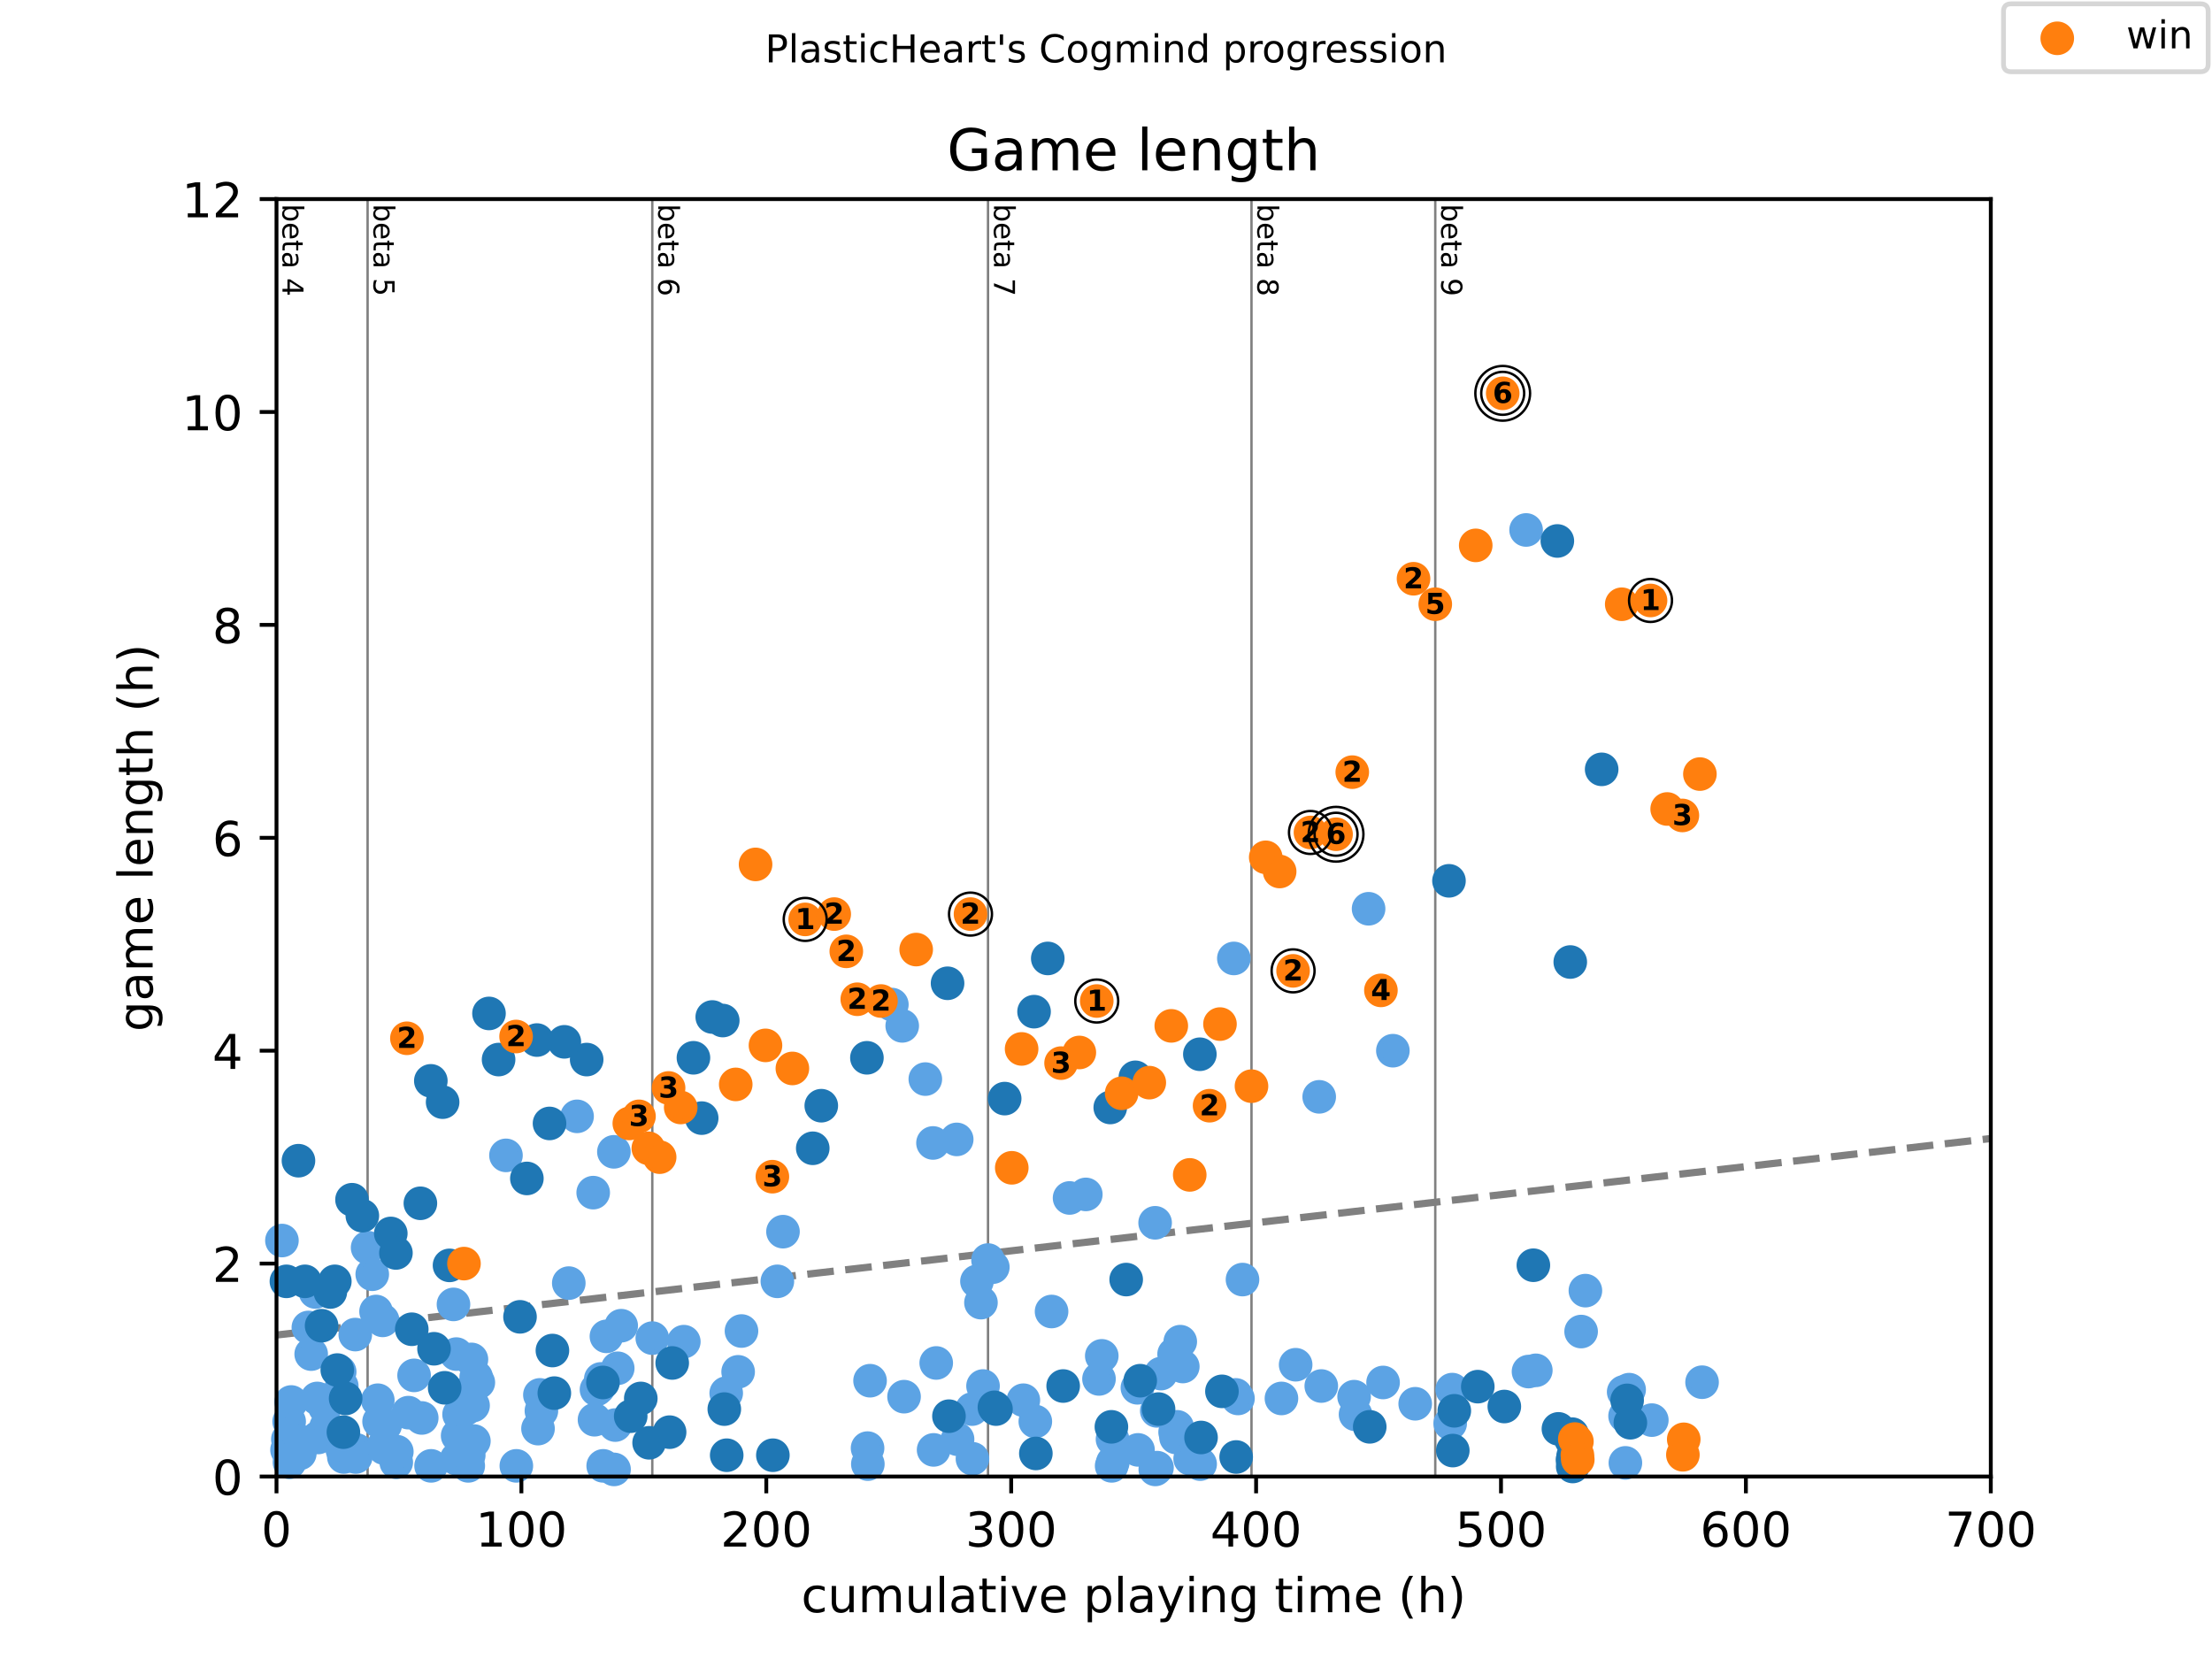 <?xml version="1.0" encoding="utf-8" standalone="no"?>
<!DOCTYPE svg PUBLIC "-//W3C//DTD SVG 1.1//EN"
  "http://www.w3.org/Graphics/SVG/1.1/DTD/svg11.dtd">
<!-- Created with matplotlib (https://matplotlib.org/) -->
<svg height="345.6pt" version="1.1" viewBox="0 0 460.8 345.6" width="460.8pt" xmlns="http://www.w3.org/2000/svg" xmlns:xlink="http://www.w3.org/1999/xlink">
 <defs>
  <style type="text/css">
*{stroke-linecap:butt;stroke-linejoin:round;}
  </style>
 </defs>
 <g id="figure_1">
  <g id="patch_1">
   <path d="M 0 345.6 
L 460.8 345.6 
L 460.8 0 
L 0 0 
z
" style="fill:#ffffff;"/>
  </g>
  <g id="axes_1">
   <g id="patch_2">
    <path d="M 57.6 307.584 
L 414.72 307.584 
L 414.72 41.472 
L 57.6 41.472 
z
" style="fill:#ffffff;"/>
   </g>
   <g id="line2d_1">
    <path clip-path="url(#p972f7fc683)" d="M 57.6 278.111 
L 414.72 237.176 
" style="fill:none;stroke:#808080;stroke-dasharray:5.55,2.4;stroke-dashoffset:0;stroke-width:1.5;"/>
   </g>
   <g id="line2d_2">
    <path clip-path="url(#p972f7fc683)" d="M 76.578 307.584 
L 76.578 41.472 
" style="fill:none;stroke:#808080;stroke-linecap:square;stroke-width:0.5;"/>
   </g>
   <g id="line2d_3">
    <path clip-path="url(#p972f7fc683)" d="M 135.886 307.584 
L 135.886 41.472 
" style="fill:none;stroke:#808080;stroke-linecap:square;stroke-width:0.5;"/>
   </g>
   <g id="line2d_4">
    <path clip-path="url(#p972f7fc683)" d="M 205.822 307.584 
L 205.822 41.472 
" style="fill:none;stroke:#808080;stroke-linecap:square;stroke-width:0.5;"/>
   </g>
   <g id="line2d_5">
    <path clip-path="url(#p972f7fc683)" d="M 260.708 307.584 
L 260.708 41.472 
" style="fill:none;stroke:#808080;stroke-linecap:square;stroke-width:0.5;"/>
   </g>
   <g id="line2d_6">
    <path clip-path="url(#p972f7fc683)" d="M 298.993 307.584 
L 298.993 41.472 
" style="fill:none;stroke:#808080;stroke-linecap:square;stroke-width:0.5;"/>
   </g>
   <g id="text_1">
    <!-- beta 4 -->
    <defs>
     <path d="M 48.688 27.297 
Q 48.688 37.203 44.609 42.844 
Q 40.531 48.484 33.406 48.484 
Q 26.266 48.484 22.188 42.844 
Q 18.109 37.203 18.109 27.297 
Q 18.109 17.391 22.188 11.75 
Q 26.266 6.109 33.406 6.109 
Q 40.531 6.109 44.609 11.75 
Q 48.688 17.391 48.688 27.297 
z
M 18.109 46.391 
Q 20.953 51.266 25.266 53.625 
Q 29.594 56 35.594 56 
Q 45.562 56 51.781 48.094 
Q 58.016 40.188 58.016 27.297 
Q 58.016 14.406 51.781 6.484 
Q 45.562 -1.422 35.594 -1.422 
Q 29.594 -1.422 25.266 0.953 
Q 20.953 3.328 18.109 8.203 
L 18.109 0 
L 9.078 0 
L 9.078 75.984 
L 18.109 75.984 
z
" id="DejaVuSans-98"/>
     <path d="M 56.203 29.594 
L 56.203 25.203 
L 14.891 25.203 
Q 15.484 15.922 20.484 11.062 
Q 25.484 6.203 34.422 6.203 
Q 39.594 6.203 44.453 7.469 
Q 49.312 8.734 54.109 11.281 
L 54.109 2.781 
Q 49.266 0.734 44.188 -0.344 
Q 39.109 -1.422 33.891 -1.422 
Q 20.797 -1.422 13.156 6.188 
Q 5.516 13.812 5.516 26.812 
Q 5.516 40.234 12.766 48.109 
Q 20.016 56 32.328 56 
Q 43.359 56 49.781 48.891 
Q 56.203 41.797 56.203 29.594 
z
M 47.219 32.234 
Q 47.125 39.594 43.094 43.984 
Q 39.062 48.391 32.422 48.391 
Q 24.906 48.391 20.391 44.141 
Q 15.875 39.891 15.188 32.172 
z
" id="DejaVuSans-101"/>
     <path d="M 18.312 70.219 
L 18.312 54.688 
L 36.812 54.688 
L 36.812 47.703 
L 18.312 47.703 
L 18.312 18.016 
Q 18.312 11.328 20.141 9.422 
Q 21.969 7.516 27.594 7.516 
L 36.812 7.516 
L 36.812 0 
L 27.594 0 
Q 17.188 0 13.234 3.875 
Q 9.281 7.766 9.281 18.016 
L 9.281 47.703 
L 2.688 47.703 
L 2.688 54.688 
L 9.281 54.688 
L 9.281 70.219 
z
" id="DejaVuSans-116"/>
     <path d="M 34.281 27.484 
Q 23.391 27.484 19.188 25 
Q 14.984 22.516 14.984 16.5 
Q 14.984 11.719 18.141 8.906 
Q 21.297 6.109 26.703 6.109 
Q 34.188 6.109 38.703 11.406 
Q 43.219 16.703 43.219 25.484 
L 43.219 27.484 
z
M 52.203 31.203 
L 52.203 0 
L 43.219 0 
L 43.219 8.297 
Q 40.141 3.328 35.547 0.953 
Q 30.953 -1.422 24.312 -1.422 
Q 15.922 -1.422 10.953 3.297 
Q 6 8.016 6 15.922 
Q 6 25.141 12.172 29.828 
Q 18.359 34.516 30.609 34.516 
L 43.219 34.516 
L 43.219 35.406 
Q 43.219 41.609 39.141 45 
Q 35.062 48.391 27.688 48.391 
Q 23 48.391 18.547 47.266 
Q 14.109 46.141 10.016 43.891 
L 10.016 52.203 
Q 14.938 54.109 19.578 55.047 
Q 24.219 56 28.609 56 
Q 40.484 56 46.344 49.844 
Q 52.203 43.703 52.203 31.203 
z
" id="DejaVuSans-97"/>
     <path id="DejaVuSans-32"/>
     <path d="M 37.797 64.312 
L 12.891 25.391 
L 37.797 25.391 
z
M 35.203 72.906 
L 47.609 72.906 
L 47.609 25.391 
L 58.016 25.391 
L 58.016 17.188 
L 47.609 17.188 
L 47.609 0 
L 37.797 0 
L 37.797 17.188 
L 4.891 17.188 
L 4.891 26.703 
z
" id="DejaVuSans-52"/>
    </defs>
    <g transform="translate(58.848 42.472)rotate(-270)scale(0.06 -0.06)">
     <use xlink:href="#DejaVuSans-98"/>
     <use x="63.477" xlink:href="#DejaVuSans-101"/>
     <use x="125" xlink:href="#DejaVuSans-116"/>
     <use x="164.209" xlink:href="#DejaVuSans-97"/>
     <use x="225.488" xlink:href="#DejaVuSans-32"/>
     <use x="257.275" xlink:href="#DejaVuSans-52"/>
    </g>
   </g>
   <g id="text_2">
    <!-- beta 5 -->
    <defs>
     <path d="M 10.797 72.906 
L 49.516 72.906 
L 49.516 64.594 
L 19.828 64.594 
L 19.828 46.734 
Q 21.969 47.469 24.109 47.828 
Q 26.266 48.188 28.422 48.188 
Q 40.625 48.188 47.75 41.5 
Q 54.891 34.812 54.891 23.391 
Q 54.891 11.625 47.562 5.094 
Q 40.234 -1.422 26.906 -1.422 
Q 22.312 -1.422 17.547 -0.641 
Q 12.797 0.141 7.719 1.703 
L 7.719 11.625 
Q 12.109 9.234 16.797 8.062 
Q 21.484 6.891 26.703 6.891 
Q 35.156 6.891 40.078 11.328 
Q 45.016 15.766 45.016 23.391 
Q 45.016 31 40.078 35.438 
Q 35.156 39.891 26.703 39.891 
Q 22.75 39.891 18.812 39.016 
Q 14.891 38.141 10.797 36.281 
z
" id="DejaVuSans-53"/>
    </defs>
    <g transform="translate(77.826 42.472)rotate(-270)scale(0.06 -0.06)">
     <use xlink:href="#DejaVuSans-98"/>
     <use x="63.477" xlink:href="#DejaVuSans-101"/>
     <use x="125" xlink:href="#DejaVuSans-116"/>
     <use x="164.209" xlink:href="#DejaVuSans-97"/>
     <use x="225.488" xlink:href="#DejaVuSans-32"/>
     <use x="257.275" xlink:href="#DejaVuSans-53"/>
    </g>
   </g>
   <g id="text_3">
    <!-- beta 6 -->
    <defs>
     <path d="M 33.016 40.375 
Q 26.375 40.375 22.484 35.828 
Q 18.609 31.297 18.609 23.391 
Q 18.609 15.531 22.484 10.953 
Q 26.375 6.391 33.016 6.391 
Q 39.656 6.391 43.531 10.953 
Q 47.406 15.531 47.406 23.391 
Q 47.406 31.297 43.531 35.828 
Q 39.656 40.375 33.016 40.375 
z
M 52.594 71.297 
L 52.594 62.312 
Q 48.875 64.062 45.094 64.984 
Q 41.312 65.922 37.594 65.922 
Q 27.828 65.922 22.672 59.328 
Q 17.531 52.734 16.797 39.406 
Q 19.672 43.656 24.016 45.922 
Q 28.375 48.188 33.594 48.188 
Q 44.578 48.188 50.953 41.516 
Q 57.328 34.859 57.328 23.391 
Q 57.328 12.156 50.688 5.359 
Q 44.047 -1.422 33.016 -1.422 
Q 20.359 -1.422 13.672 8.266 
Q 6.984 17.969 6.984 36.375 
Q 6.984 53.656 15.188 63.938 
Q 23.391 74.219 37.203 74.219 
Q 40.922 74.219 44.703 73.484 
Q 48.484 72.75 52.594 71.297 
z
" id="DejaVuSans-54"/>
    </defs>
    <g transform="translate(137.134 42.472)rotate(-270)scale(0.06 -0.06)">
     <use xlink:href="#DejaVuSans-98"/>
     <use x="63.477" xlink:href="#DejaVuSans-101"/>
     <use x="125" xlink:href="#DejaVuSans-116"/>
     <use x="164.209" xlink:href="#DejaVuSans-97"/>
     <use x="225.488" xlink:href="#DejaVuSans-32"/>
     <use x="257.275" xlink:href="#DejaVuSans-54"/>
    </g>
   </g>
   <g id="text_4">
    <!-- beta 7 -->
    <defs>
     <path d="M 8.203 72.906 
L 55.078 72.906 
L 55.078 68.703 
L 28.609 0 
L 18.312 0 
L 43.219 64.594 
L 8.203 64.594 
z
" id="DejaVuSans-55"/>
    </defs>
    <g transform="translate(207.07 42.472)rotate(-270)scale(0.06 -0.06)">
     <use xlink:href="#DejaVuSans-98"/>
     <use x="63.477" xlink:href="#DejaVuSans-101"/>
     <use x="125" xlink:href="#DejaVuSans-116"/>
     <use x="164.209" xlink:href="#DejaVuSans-97"/>
     <use x="225.488" xlink:href="#DejaVuSans-32"/>
     <use x="257.275" xlink:href="#DejaVuSans-55"/>
    </g>
   </g>
   <g id="text_5">
    <!-- beta 8 -->
    <defs>
     <path d="M 31.781 34.625 
Q 24.75 34.625 20.719 30.859 
Q 16.703 27.094 16.703 20.516 
Q 16.703 13.922 20.719 10.156 
Q 24.75 6.391 31.781 6.391 
Q 38.812 6.391 42.859 10.172 
Q 46.922 13.969 46.922 20.516 
Q 46.922 27.094 42.891 30.859 
Q 38.875 34.625 31.781 34.625 
z
M 21.922 38.812 
Q 15.578 40.375 12.031 44.719 
Q 8.5 49.078 8.5 55.328 
Q 8.5 64.062 14.719 69.141 
Q 20.953 74.219 31.781 74.219 
Q 42.672 74.219 48.875 69.141 
Q 55.078 64.062 55.078 55.328 
Q 55.078 49.078 51.531 44.719 
Q 48 40.375 41.703 38.812 
Q 48.828 37.156 52.797 32.312 
Q 56.781 27.484 56.781 20.516 
Q 56.781 9.906 50.312 4.234 
Q 43.844 -1.422 31.781 -1.422 
Q 19.734 -1.422 13.25 4.234 
Q 6.781 9.906 6.781 20.516 
Q 6.781 27.484 10.781 32.312 
Q 14.797 37.156 21.922 38.812 
z
M 18.312 54.391 
Q 18.312 48.734 21.844 45.562 
Q 25.391 42.391 31.781 42.391 
Q 38.141 42.391 41.719 45.562 
Q 45.312 48.734 45.312 54.391 
Q 45.312 60.062 41.719 63.234 
Q 38.141 66.406 31.781 66.406 
Q 25.391 66.406 21.844 63.234 
Q 18.312 60.062 18.312 54.391 
z
" id="DejaVuSans-56"/>
    </defs>
    <g transform="translate(261.956 42.472)rotate(-270)scale(0.06 -0.06)">
     <use xlink:href="#DejaVuSans-98"/>
     <use x="63.477" xlink:href="#DejaVuSans-101"/>
     <use x="125" xlink:href="#DejaVuSans-116"/>
     <use x="164.209" xlink:href="#DejaVuSans-97"/>
     <use x="225.488" xlink:href="#DejaVuSans-32"/>
     <use x="257.275" xlink:href="#DejaVuSans-56"/>
    </g>
   </g>
   <g id="text_6">
    <!-- beta 9 -->
    <defs>
     <path d="M 10.984 1.516 
L 10.984 10.5 
Q 14.703 8.734 18.5 7.812 
Q 22.312 6.891 25.984 6.891 
Q 35.75 6.891 40.891 13.453 
Q 46.047 20.016 46.781 33.406 
Q 43.953 29.203 39.594 26.953 
Q 35.25 24.703 29.984 24.703 
Q 19.047 24.703 12.672 31.312 
Q 6.297 37.938 6.297 49.422 
Q 6.297 60.641 12.938 67.422 
Q 19.578 74.219 30.609 74.219 
Q 43.266 74.219 49.922 64.516 
Q 56.594 54.828 56.594 36.375 
Q 56.594 19.141 48.406 8.859 
Q 40.234 -1.422 26.422 -1.422 
Q 22.703 -1.422 18.891 -0.688 
Q 15.094 0.047 10.984 1.516 
z
M 30.609 32.422 
Q 37.25 32.422 41.125 36.953 
Q 45.016 41.5 45.016 49.422 
Q 45.016 57.281 41.125 61.844 
Q 37.25 66.406 30.609 66.406 
Q 23.969 66.406 20.094 61.844 
Q 16.219 57.281 16.219 49.422 
Q 16.219 41.5 20.094 36.953 
Q 23.969 32.422 30.609 32.422 
z
" id="DejaVuSans-57"/>
    </defs>
    <g transform="translate(300.241 42.472)rotate(-270)scale(0.06 -0.06)">
     <use xlink:href="#DejaVuSans-98"/>
     <use x="63.477" xlink:href="#DejaVuSans-101"/>
     <use x="125" xlink:href="#DejaVuSans-116"/>
     <use x="164.209" xlink:href="#DejaVuSans-97"/>
     <use x="225.488" xlink:href="#DejaVuSans-32"/>
     <use x="257.275" xlink:href="#DejaVuSans-57"/>
    </g>
   </g>
   <g id="PathCollection_1">
    <defs>
     <path d="M 0 3 
C 0.796 3 1.559 2.684 2.121 2.121 
C 2.684 1.559 3 0.796 3 0 
C 3 -0.796 2.684 -1.559 2.121 -2.121 
C 1.559 -2.684 0.796 -3 0 -3 
C -0.796 -3 -1.559 -2.684 -2.121 -2.121 
C -2.684 -1.559 -3 -0.796 -3 0 
C -3 0.796 -2.684 1.559 -2.121 2.121 
C -1.559 2.684 -0.796 3 0 3 
z
" id="mc2b4f1b221" style="stroke:#5ca3e4;"/>
    </defs>
    <g>
     <use style="fill:#5ca3e4;stroke:#5ca3e4;" x="58.731" xlink:href="#mc2b4f1b221" y="258.427"/>
     <use style="fill:#5ca3e4;stroke:#5ca3e4;" x="59.794" xlink:href="#mc2b4f1b221" y="302.04"/>
     <use style="fill:#5ca3e4;stroke:#5ca3e4;" x="59.972" xlink:href="#mc2b4f1b221" y="299.822"/>
     <use style="fill:#5ca3e4;stroke:#5ca3e4;" x="60.236" xlink:href="#mc2b4f1b221" y="296.126"/>
     <use style="fill:#5ca3e4;stroke:#5ca3e4;" x="60.304" xlink:href="#mc2b4f1b221" y="304.627"/>
     <use style="fill:#5ca3e4;stroke:#5ca3e4;" x="60.661" xlink:href="#mc2b4f1b221" y="292.061"/>
     <use style="fill:#5ca3e4;stroke:#5ca3e4;" x="62.345" xlink:href="#mc2b4f1b221" y="300.192"/>
     <use style="fill:#5ca3e4;stroke:#5ca3e4;" x="62.455" xlink:href="#mc2b4f1b221" y="302.779"/>
     <use style="fill:#5ca3e4;stroke:#5ca3e4;" x="62.591" xlink:href="#mc2b4f1b221" y="301.67"/>
     <use style="fill:#5ca3e4;stroke:#5ca3e4;" x="64.241" xlink:href="#mc2b4f1b221" y="276.538"/>
     <use style="fill:#5ca3e4;stroke:#5ca3e4;" x="64.827" xlink:href="#mc2b4f1b221" y="282.082"/>
     <use style="fill:#5ca3e4;stroke:#5ca3e4;" x="65.712" xlink:href="#mc2b4f1b221" y="269.146"/>
     <use style="fill:#5ca3e4;stroke:#5ca3e4;" x="66.086" xlink:href="#mc2b4f1b221" y="291.322"/>
     <use style="fill:#5ca3e4;stroke:#5ca3e4;" x="66.273" xlink:href="#mc2b4f1b221" y="299.453"/>
     <use style="fill:#5ca3e4;stroke:#5ca3e4;" x="67.361" xlink:href="#mc2b4f1b221" y="291.691"/>
     <use style="fill:#5ca3e4;stroke:#5ca3e4;" x="67.693" xlink:href="#mc2b4f1b221" y="293.17"/>
     <use style="fill:#5ca3e4;stroke:#5ca3e4;" x="67.931" xlink:href="#mc2b4f1b221" y="297.235"/>
     <use style="fill:#5ca3e4;stroke:#5ca3e4;" x="70.762" xlink:href="#mc2b4f1b221" y="285.778"/>
     <use style="fill:#5ca3e4;stroke:#5ca3e4;" x="71.196" xlink:href="#mc2b4f1b221" y="288.734"/>
     <use style="fill:#5ca3e4;stroke:#5ca3e4;" x="71.324" xlink:href="#mc2b4f1b221" y="302.04"/>
     <use style="fill:#5ca3e4;stroke:#5ca3e4;" x="71.63" xlink:href="#mc2b4f1b221" y="303.518"/>
     <use style="fill:#5ca3e4;stroke:#5ca3e4;" x="74.011" xlink:href="#mc2b4f1b221" y="278.016"/>
     <use style="fill:#5ca3e4;stroke:#5ca3e4;" x="74.104" xlink:href="#mc2b4f1b221" y="303.518"/>
     <use style="fill:#5ca3e4;stroke:#5ca3e4;" x="74.232" xlink:href="#mc2b4f1b221" y="302.04"/>
     <use style="fill:#5ca3e4;stroke:#5ca3e4;" x="76.578" xlink:href="#mc2b4f1b221" y="259.906"/>
     <use style="fill:#5ca3e4;stroke:#5ca3e4;" x="77.548" xlink:href="#mc2b4f1b221" y="265.45"/>
     <use style="fill:#5ca3e4;stroke:#5ca3e4;" x="78.338" xlink:href="#mc2b4f1b221" y="273.211"/>
     <use style="fill:#5ca3e4;stroke:#5ca3e4;" x="78.704" xlink:href="#mc2b4f1b221" y="291.691"/>
     <use style="fill:#5ca3e4;stroke:#5ca3e4;" x="78.968" xlink:href="#mc2b4f1b221" y="296.126"/>
     <use style="fill:#5ca3e4;stroke:#5ca3e4;" x="79.716" xlink:href="#mc2b4f1b221" y="275.059"/>
     <use style="fill:#5ca3e4;stroke:#5ca3e4;" x="79.86" xlink:href="#mc2b4f1b221" y="301.301"/>
     <use style="fill:#5ca3e4;stroke:#5ca3e4;" x="79.997" xlink:href="#mc2b4f1b221" y="301.67"/>
     <use style="fill:#5ca3e4;stroke:#5ca3e4;" x="80.243" xlink:href="#mc2b4f1b221" y="296.866"/>
     <use style="fill:#5ca3e4;stroke:#5ca3e4;" x="82.547" xlink:href="#mc2b4f1b221" y="304.627"/>
     <use style="fill:#5ca3e4;stroke:#5ca3e4;" x="82.666" xlink:href="#mc2b4f1b221" y="302.41"/>
     <use style="fill:#5ca3e4;stroke:#5ca3e4;" x="85.073" xlink:href="#mc2b4f1b221" y="294.278"/>
     <use style="fill:#5ca3e4;stroke:#5ca3e4;" x="86.263" xlink:href="#mc2b4f1b221" y="286.517"/>
     <use style="fill:#5ca3e4;stroke:#5ca3e4;" x="87.853" xlink:href="#mc2b4f1b221" y="295.387"/>
     <use style="fill:#5ca3e4;stroke:#5ca3e4;" x="89.8" xlink:href="#mc2b4f1b221" y="305.366"/>
     <use style="fill:#5ca3e4;stroke:#5ca3e4;" x="94.468" xlink:href="#mc2b4f1b221" y="271.733"/>
     <use style="fill:#5ca3e4;stroke:#5ca3e4;" x="95.055" xlink:href="#mc2b4f1b221" y="282.082"/>
     <use style="fill:#5ca3e4;stroke:#5ca3e4;" x="95.14" xlink:href="#mc2b4f1b221" y="303.888"/>
     <use style="fill:#5ca3e4;stroke:#5ca3e4;" x="95.336" xlink:href="#mc2b4f1b221" y="299.083"/>
     <use style="fill:#5ca3e4;stroke:#5ca3e4;" x="95.633" xlink:href="#mc2b4f1b221" y="294.648"/>
     <use style="fill:#5ca3e4;stroke:#5ca3e4;" x="96.977" xlink:href="#mc2b4f1b221" y="293.539"/>
     <use style="fill:#5ca3e4;stroke:#5ca3e4;" x="97.376" xlink:href="#mc2b4f1b221" y="290.213"/>
     <use style="fill:#5ca3e4;stroke:#5ca3e4;" x="97.495" xlink:href="#mc2b4f1b221" y="302.41"/>
     <use style="fill:#5ca3e4;stroke:#5ca3e4;" x="97.546" xlink:href="#mc2b4f1b221" y="305.366"/>
     <use style="fill:#5ca3e4;stroke:#5ca3e4;" x="97.648" xlink:href="#mc2b4f1b221" y="303.149"/>
     <use style="fill:#5ca3e4;stroke:#5ca3e4;" x="98.21" xlink:href="#mc2b4f1b221" y="283.19"/>
     <use style="fill:#5ca3e4;stroke:#5ca3e4;" x="98.55" xlink:href="#mc2b4f1b221" y="292.8"/>
     <use style="fill:#5ca3e4;stroke:#5ca3e4;" x="98.72" xlink:href="#mc2b4f1b221" y="300.192"/>
     <use style="fill:#5ca3e4;stroke:#5ca3e4;" x="99.196" xlink:href="#mc2b4f1b221" y="286.886"/>
     <use style="fill:#5ca3e4;stroke:#5ca3e4;" x="99.647" xlink:href="#mc2b4f1b221" y="287.995"/>
     <use style="fill:#5ca3e4;stroke:#5ca3e4;" x="105.403" xlink:href="#mc2b4f1b221" y="240.686"/>
     <use style="fill:#5ca3e4;stroke:#5ca3e4;" x="107.563" xlink:href="#mc2b4f1b221" y="305.366"/>
     <use style="fill:#5ca3e4;stroke:#5ca3e4;" x="112.078" xlink:href="#mc2b4f1b221" y="297.605"/>
     <use style="fill:#5ca3e4;stroke:#5ca3e4;" x="112.469" xlink:href="#mc2b4f1b221" y="290.582"/>
     <use style="fill:#5ca3e4;stroke:#5ca3e4;" x="112.784" xlink:href="#mc2b4f1b221" y="293.909"/>
     <use style="fill:#5ca3e4;stroke:#5ca3e4;" x="118.489" xlink:href="#mc2b4f1b221" y="267.298"/>
     <use style="fill:#5ca3e4;stroke:#5ca3e4;" x="120.215" xlink:href="#mc2b4f1b221" y="232.555"/>
     <use style="fill:#5ca3e4;stroke:#5ca3e4;" x="123.574" xlink:href="#mc2b4f1b221" y="248.448"/>
     <use style="fill:#5ca3e4;stroke:#5ca3e4;" x="123.846" xlink:href="#mc2b4f1b221" y="295.757"/>
     <use style="fill:#5ca3e4;stroke:#5ca3e4;" x="124.262" xlink:href="#mc2b4f1b221" y="289.474"/>
     <use style="fill:#5ca3e4;stroke:#5ca3e4;" x="124.688" xlink:href="#mc2b4f1b221" y="289.104"/>
     <use style="fill:#5ca3e4;stroke:#5ca3e4;" x="125.155" xlink:href="#mc2b4f1b221" y="287.256"/>
     <use style="fill:#5ca3e4;stroke:#5ca3e4;" x="125.657" xlink:href="#mc2b4f1b221" y="305.366"/>
     <use style="fill:#5ca3e4;stroke:#5ca3e4;" x="126.329" xlink:href="#mc2b4f1b221" y="278.386"/>
     <use style="fill:#5ca3e4;stroke:#5ca3e4;" x="127.885" xlink:href="#mc2b4f1b221" y="239.947"/>
     <use style="fill:#5ca3e4;stroke:#5ca3e4;" x="127.919" xlink:href="#mc2b4f1b221" y="306.106"/>
     <use style="fill:#5ca3e4;stroke:#5ca3e4;" x="128.165" xlink:href="#mc2b4f1b221" y="296.866"/>
     <use style="fill:#5ca3e4;stroke:#5ca3e4;" x="128.684" xlink:href="#mc2b4f1b221" y="285.038"/>
     <use style="fill:#5ca3e4;stroke:#5ca3e4;" x="129.407" xlink:href="#mc2b4f1b221" y="276.168"/>
     <use style="fill:#5ca3e4;stroke:#5ca3e4;" x="135.886" xlink:href="#mc2b4f1b221" y="278.755"/>
     <use style="fill:#5ca3e4;stroke:#5ca3e4;" x="142.45" xlink:href="#mc2b4f1b221" y="279.494"/>
     <use style="fill:#5ca3e4;stroke:#5ca3e4;" x="151.284" xlink:href="#mc2b4f1b221" y="290.213"/>
     <use style="fill:#5ca3e4;stroke:#5ca3e4;" x="153.767" xlink:href="#mc2b4f1b221" y="285.778"/>
     <use style="fill:#5ca3e4;stroke:#5ca3e4;" x="154.465" xlink:href="#mc2b4f1b221" y="277.277"/>
     <use style="fill:#5ca3e4;stroke:#5ca3e4;" x="161.939" xlink:href="#mc2b4f1b221" y="266.928"/>
     <use style="fill:#5ca3e4;stroke:#5ca3e4;" x="163.112" xlink:href="#mc2b4f1b221" y="256.579"/>
     <use style="fill:#5ca3e4;stroke:#5ca3e4;" x="180.73" xlink:href="#mc2b4f1b221" y="301.67"/>
     <use style="fill:#5ca3e4;stroke:#5ca3e4;" x="180.789" xlink:href="#mc2b4f1b221" y="304.997"/>
     <use style="fill:#5ca3e4;stroke:#5ca3e4;" x="181.249" xlink:href="#mc2b4f1b221" y="287.626"/>
     <use style="fill:#5ca3e4;stroke:#5ca3e4;" x="185.789" xlink:href="#mc2b4f1b221" y="209.27"/>
     <use style="fill:#5ca3e4;stroke:#5ca3e4;" x="187.949" xlink:href="#mc2b4f1b221" y="213.706"/>
     <use style="fill:#5ca3e4;stroke:#5ca3e4;" x="188.331" xlink:href="#mc2b4f1b221" y="290.952"/>
     <use style="fill:#5ca3e4;stroke:#5ca3e4;" x="192.761" xlink:href="#mc2b4f1b221" y="224.794"/>
     <use style="fill:#5ca3e4;stroke:#5ca3e4;" x="194.36" xlink:href="#mc2b4f1b221" y="238.099"/>
     <use style="fill:#5ca3e4;stroke:#5ca3e4;" x="194.487" xlink:href="#mc2b4f1b221" y="302.04"/>
     <use style="fill:#5ca3e4;stroke:#5ca3e4;" x="195.032" xlink:href="#mc2b4f1b221" y="283.93"/>
     <use style="fill:#5ca3e4;stroke:#5ca3e4;" x="199.3" xlink:href="#mc2b4f1b221" y="237.36"/>
     <use style="fill:#5ca3e4;stroke:#5ca3e4;" x="199.479" xlink:href="#mc2b4f1b221" y="299.822"/>
     <use style="fill:#5ca3e4;stroke:#5ca3e4;" x="202.497" xlink:href="#mc2b4f1b221" y="293.539"/>
     <use style="fill:#5ca3e4;stroke:#5ca3e4;" x="202.582" xlink:href="#mc2b4f1b221" y="303.888"/>
     <use style="fill:#5ca3e4;stroke:#5ca3e4;" x="203.518" xlink:href="#mc2b4f1b221" y="266.928"/>
     <use style="fill:#5ca3e4;stroke:#5ca3e4;" x="204.351" xlink:href="#mc2b4f1b221" y="271.363"/>
     <use style="fill:#5ca3e4;stroke:#5ca3e4;" x="204.784" xlink:href="#mc2b4f1b221" y="288.734"/>
     <use style="fill:#5ca3e4;stroke:#5ca3e4;" x="205.822" xlink:href="#mc2b4f1b221" y="262.493"/>
     <use style="fill:#5ca3e4;stroke:#5ca3e4;" x="206.825" xlink:href="#mc2b4f1b221" y="263.971"/>
     <use style="fill:#5ca3e4;stroke:#5ca3e4;" x="213.185" xlink:href="#mc2b4f1b221" y="291.691"/>
     <use style="fill:#5ca3e4;stroke:#5ca3e4;" x="215.677" xlink:href="#mc2b4f1b221" y="296.126"/>
     <use style="fill:#5ca3e4;stroke:#5ca3e4;" x="219.061" xlink:href="#mc2b4f1b221" y="273.211"/>
     <use style="fill:#5ca3e4;stroke:#5ca3e4;" x="222.811" xlink:href="#mc2b4f1b221" y="249.557"/>
     <use style="fill:#5ca3e4;stroke:#5ca3e4;" x="226.195" xlink:href="#mc2b4f1b221" y="248.818"/>
     <use style="fill:#5ca3e4;stroke:#5ca3e4;" x="228.941" xlink:href="#mc2b4f1b221" y="287.256"/>
     <use style="fill:#5ca3e4;stroke:#5ca3e4;" x="229.519" xlink:href="#mc2b4f1b221" y="282.451"/>
     <use style="fill:#5ca3e4;stroke:#5ca3e4;" x="231.577" xlink:href="#mc2b4f1b221" y="305.366"/>
     <use style="fill:#5ca3e4;stroke:#5ca3e4;" x="231.756" xlink:href="#mc2b4f1b221" y="299.822"/>
     <use style="fill:#5ca3e4;stroke:#5ca3e4;" x="231.824" xlink:href="#mc2b4f1b221" y="304.627"/>
     <use style="fill:#5ca3e4;stroke:#5ca3e4;" x="236.942" xlink:href="#mc2b4f1b221" y="289.104"/>
     <use style="fill:#5ca3e4;stroke:#5ca3e4;" x="237.07" xlink:href="#mc2b4f1b221" y="302.04"/>
     <use style="fill:#5ca3e4;stroke:#5ca3e4;" x="240.633" xlink:href="#mc2b4f1b221" y="254.731"/>
     <use style="fill:#5ca3e4;stroke:#5ca3e4;" x="240.667" xlink:href="#mc2b4f1b221" y="306.106"/>
     <use style="fill:#5ca3e4;stroke:#5ca3e4;" x="240.981" xlink:href="#mc2b4f1b221" y="293.909"/>
     <use style="fill:#5ca3e4;stroke:#5ca3e4;" x="241.024" xlink:href="#mc2b4f1b221" y="305.736"/>
     <use style="fill:#5ca3e4;stroke:#5ca3e4;" x="241.84" xlink:href="#mc2b4f1b221" y="286.147"/>
     <use style="fill:#5ca3e4;stroke:#5ca3e4;" x="244.586" xlink:href="#mc2b4f1b221" y="282.082"/>
     <use style="fill:#5ca3e4;stroke:#5ca3e4;" x="244.799" xlink:href="#mc2b4f1b221" y="298.344"/>
     <use style="fill:#5ca3e4;stroke:#5ca3e4;" x="244.986" xlink:href="#mc2b4f1b221" y="299.453"/>
     <use style="fill:#5ca3e4;stroke:#5ca3e4;" x="245.224" xlink:href="#mc2b4f1b221" y="297.235"/>
     <use style="fill:#5ca3e4;stroke:#5ca3e4;" x="245.87" xlink:href="#mc2b4f1b221" y="279.494"/>
     <use style="fill:#5ca3e4;stroke:#5ca3e4;" x="246.397" xlink:href="#mc2b4f1b221" y="284.669"/>
     <use style="fill:#5ca3e4;stroke:#5ca3e4;" x="247.928" xlink:href="#mc2b4f1b221" y="303.888"/>
     <use style="fill:#5ca3e4;stroke:#5ca3e4;" x="250.011" xlink:href="#mc2b4f1b221" y="304.997"/>
     <use style="fill:#5ca3e4;stroke:#5ca3e4;" x="257.035" xlink:href="#mc2b4f1b221" y="199.661"/>
     <use style="fill:#5ca3e4;stroke:#5ca3e4;" x="257.426" xlink:href="#mc2b4f1b221" y="290.582"/>
     <use style="fill:#5ca3e4;stroke:#5ca3e4;" x="257.893" xlink:href="#mc2b4f1b221" y="291.322"/>
     <use style="fill:#5ca3e4;stroke:#5ca3e4;" x="258.837" xlink:href="#mc2b4f1b221" y="266.558"/>
     <use style="fill:#5ca3e4;stroke:#5ca3e4;" x="266.949" xlink:href="#mc2b4f1b221" y="291.322"/>
     <use style="fill:#5ca3e4;stroke:#5ca3e4;" x="269.908" xlink:href="#mc2b4f1b221" y="284.299"/>
     <use style="fill:#5ca3e4;stroke:#5ca3e4;" x="274.814" xlink:href="#mc2b4f1b221" y="228.49"/>
     <use style="fill:#5ca3e4;stroke:#5ca3e4;" x="275.248" xlink:href="#mc2b4f1b221" y="288.734"/>
     <use style="fill:#5ca3e4;stroke:#5ca3e4;" x="282.084" xlink:href="#mc2b4f1b221" y="290.952"/>
     <use style="fill:#5ca3e4;stroke:#5ca3e4;" x="282.382" xlink:href="#mc2b4f1b221" y="294.648"/>
     <use style="fill:#5ca3e4;stroke:#5ca3e4;" x="285.102" xlink:href="#mc2b4f1b221" y="189.312"/>
     <use style="fill:#5ca3e4;stroke:#5ca3e4;" x="288.121" xlink:href="#mc2b4f1b221" y="287.995"/>
     <use style="fill:#5ca3e4;stroke:#5ca3e4;" x="290.162" xlink:href="#mc2b4f1b221" y="218.88"/>
     <use style="fill:#5ca3e4;stroke:#5ca3e4;" x="294.813" xlink:href="#mc2b4f1b221" y="292.43"/>
     <use style="fill:#5ca3e4;stroke:#5ca3e4;" x="302.102" xlink:href="#mc2b4f1b221" y="296.533"/>
     <use style="fill:#5ca3e4;stroke:#5ca3e4;" x="302.519" xlink:href="#mc2b4f1b221" y="289.48"/>
     <use style="fill:#5ca3e4;stroke:#5ca3e4;" x="317.914" xlink:href="#mc2b4f1b221" y="110.402"/>
     <use style="fill:#5ca3e4;stroke:#5ca3e4;" x="318.417" xlink:href="#mc2b4f1b221" y="285.722"/>
     <use style="fill:#5ca3e4;stroke:#5ca3e4;" x="319.938" xlink:href="#mc2b4f1b221" y="285.463"/>
     <use style="fill:#5ca3e4;stroke:#5ca3e4;" x="327.882" xlink:href="#mc2b4f1b221" y="300.648"/>
     <use style="fill:#5ca3e4;stroke:#5ca3e4;" x="329.376" xlink:href="#mc2b4f1b221" y="277.388"/>
     <use style="fill:#5ca3e4;stroke:#5ca3e4;" x="330.266" xlink:href="#mc2b4f1b221" y="268.862"/>
     <use style="fill:#5ca3e4;stroke:#5ca3e4;" x="338.241" xlink:href="#mc2b4f1b221" y="289.96"/>
     <use style="fill:#5ca3e4;stroke:#5ca3e4;" x="338.531" xlink:href="#mc2b4f1b221" y="294.974"/>
     <use style="fill:#5ca3e4;stroke:#5ca3e4;" x="338.597" xlink:href="#mc2b4f1b221" y="304.744"/>
     <use style="fill:#5ca3e4;stroke:#5ca3e4;" x="339.378" xlink:href="#mc2b4f1b221" y="289.492"/>
     <use style="fill:#5ca3e4;stroke:#5ca3e4;" x="344.104" xlink:href="#mc2b4f1b221" y="295.837"/>
     <use style="fill:#5ca3e4;stroke:#5ca3e4;" x="354.572" xlink:href="#mc2b4f1b221" y="287.94"/>
    </g>
   </g>
   <g id="PathCollection_2">
    <defs>
     <path d="M 0 3 
C 0.796 3 1.559 2.684 2.121 2.121 
C 2.684 1.559 3 0.796 3 0 
C 3 -0.796 2.684 -1.559 2.121 -2.121 
C 1.559 -2.684 0.796 -3 0 -3 
C -0.796 -3 -1.559 -2.684 -2.121 -2.121 
C -2.684 -1.559 -3 -0.796 -3 0 
C -3 0.796 -2.684 1.559 -2.121 2.121 
C -1.559 2.684 -0.796 3 0 3 
z
" id="m9f1db7ce88" style="stroke:#1f77b4;"/>
    </defs>
    <g>
     <use style="fill:#1f77b4;stroke:#1f77b4;" x="59.666" xlink:href="#m9f1db7ce88" y="266.928"/>
     <use style="fill:#1f77b4;stroke:#1f77b4;" x="62.175" xlink:href="#m9f1db7ce88" y="241.795"/>
     <use style="fill:#1f77b4;stroke:#1f77b4;" x="63.526" xlink:href="#m9f1db7ce88" y="266.928"/>
     <use style="fill:#1f77b4;stroke:#1f77b4;" x="66.996" xlink:href="#m9f1db7ce88" y="276.168"/>
     <use style="fill:#1f77b4;stroke:#1f77b4;" x="68.815" xlink:href="#m9f1db7ce88" y="269.146"/>
     <use style="fill:#1f77b4;stroke:#1f77b4;" x="69.751" xlink:href="#m9f1db7ce88" y="266.928"/>
     <use style="fill:#1f77b4;stroke:#1f77b4;" x="70.261" xlink:href="#m9f1db7ce88" y="285.408"/>
     <use style="fill:#1f77b4;stroke:#1f77b4;" x="71.536" xlink:href="#m9f1db7ce88" y="298.344"/>
     <use style="fill:#1f77b4;stroke:#1f77b4;" x="72.004" xlink:href="#m9f1db7ce88" y="291.322"/>
     <use style="fill:#1f77b4;stroke:#1f77b4;" x="73.33" xlink:href="#m9f1db7ce88" y="249.926"/>
     <use style="fill:#1f77b4;stroke:#1f77b4;" x="75.482" xlink:href="#m9f1db7ce88" y="253.253"/>
     <use style="fill:#1f77b4;stroke:#1f77b4;" x="81.408" xlink:href="#m9f1db7ce88" y="256.949"/>
     <use style="fill:#1f77b4;stroke:#1f77b4;" x="82.479" xlink:href="#m9f1db7ce88" y="261.014"/>
     <use style="fill:#1f77b4;stroke:#1f77b4;" x="85.778" xlink:href="#m9f1db7ce88" y="276.907"/>
     <use style="fill:#1f77b4;stroke:#1f77b4;" x="87.573" xlink:href="#m9f1db7ce88" y="250.666"/>
     <use style="fill:#1f77b4;stroke:#1f77b4;" x="89.749" xlink:href="#m9f1db7ce88" y="225.163"/>
     <use style="fill:#1f77b4;stroke:#1f77b4;" x="90.413" xlink:href="#m9f1db7ce88" y="280.973"/>
     <use style="fill:#1f77b4;stroke:#1f77b4;" x="92.207" xlink:href="#m9f1db7ce88" y="229.598"/>
     <use style="fill:#1f77b4;stroke:#1f77b4;" x="92.632" xlink:href="#m9f1db7ce88" y="289.104"/>
     <use style="fill:#1f77b4;stroke:#1f77b4;" x="93.644" xlink:href="#m9f1db7ce88" y="263.602"/>
     <use style="fill:#1f77b4;stroke:#1f77b4;" x="101.866" xlink:href="#m9f1db7ce88" y="211.118"/>
     <use style="fill:#1f77b4;stroke:#1f77b4;" x="103.864" xlink:href="#m9f1db7ce88" y="220.728"/>
     <use style="fill:#1f77b4;stroke:#1f77b4;" x="108.328" xlink:href="#m9f1db7ce88" y="274.32"/>
     <use style="fill:#1f77b4;stroke:#1f77b4;" x="109.757" xlink:href="#m9f1db7ce88" y="245.491"/>
     <use style="fill:#1f77b4;stroke:#1f77b4;" x="111.848" xlink:href="#m9f1db7ce88" y="216.662"/>
     <use style="fill:#1f77b4;stroke:#1f77b4;" x="114.476" xlink:href="#m9f1db7ce88" y="234.034"/>
     <use style="fill:#1f77b4;stroke:#1f77b4;" x="115.079" xlink:href="#m9f1db7ce88" y="281.342"/>
     <use style="fill:#1f77b4;stroke:#1f77b4;" x="115.479" xlink:href="#m9f1db7ce88" y="290.213"/>
     <use style="fill:#1f77b4;stroke:#1f77b4;" x="117.562" xlink:href="#m9f1db7ce88" y="217.032"/>
     <use style="fill:#1f77b4;stroke:#1f77b4;" x="122.213" xlink:href="#m9f1db7ce88" y="220.728"/>
     <use style="fill:#1f77b4;stroke:#1f77b4;" x="125.606" xlink:href="#m9f1db7ce88" y="287.995"/>
     <use style="fill:#1f77b4;stroke:#1f77b4;" x="131.388" xlink:href="#m9f1db7ce88" y="295.018"/>
     <use style="fill:#1f77b4;stroke:#1f77b4;" x="133.488" xlink:href="#m9f1db7ce88" y="291.322"/>
     <use style="fill:#1f77b4;stroke:#1f77b4;" x="135.223" xlink:href="#m9f1db7ce88" y="300.562"/>
     <use style="fill:#1f77b4;stroke:#1f77b4;" x="139.491" xlink:href="#m9f1db7ce88" y="298.344"/>
     <use style="fill:#1f77b4;stroke:#1f77b4;" x="140.035" xlink:href="#m9f1db7ce88" y="283.93"/>
     <use style="fill:#1f77b4;stroke:#1f77b4;" x="144.457" xlink:href="#m9f1db7ce88" y="220.358"/>
     <use style="fill:#1f77b4;stroke:#1f77b4;" x="146.174" xlink:href="#m9f1db7ce88" y="232.925"/>
     <use style="fill:#1f77b4;stroke:#1f77b4;" x="148.377" xlink:href="#m9f1db7ce88" y="211.858"/>
     <use style="fill:#1f77b4;stroke:#1f77b4;" x="150.562" xlink:href="#m9f1db7ce88" y="212.597"/>
     <use style="fill:#1f77b4;stroke:#1f77b4;" x="150.885" xlink:href="#m9f1db7ce88" y="293.539"/>
     <use style="fill:#1f77b4;stroke:#1f77b4;" x="151.387" xlink:href="#m9f1db7ce88" y="303.149"/>
     <use style="fill:#1f77b4;stroke:#1f77b4;" x="161.003" xlink:href="#m9f1db7ce88" y="303.149"/>
     <use style="fill:#1f77b4;stroke:#1f77b4;" x="169.311" xlink:href="#m9f1db7ce88" y="239.208"/>
     <use style="fill:#1f77b4;stroke:#1f77b4;" x="171.088" xlink:href="#m9f1db7ce88" y="230.338"/>
     <use style="fill:#1f77b4;stroke:#1f77b4;" x="180.594" xlink:href="#m9f1db7ce88" y="220.358"/>
     <use style="fill:#1f77b4;stroke:#1f77b4;" x="197.395" xlink:href="#m9f1db7ce88" y="204.835"/>
     <use style="fill:#1f77b4;stroke:#1f77b4;" x="197.685" xlink:href="#m9f1db7ce88" y="295.018"/>
     <use style="fill:#1f77b4;stroke:#1f77b4;" x="207.157" xlink:href="#m9f1db7ce88" y="293.17"/>
     <use style="fill:#1f77b4;stroke:#1f77b4;" x="207.48" xlink:href="#m9f1db7ce88" y="293.539"/>
     <use style="fill:#1f77b4;stroke:#1f77b4;" x="209.291" xlink:href="#m9f1db7ce88" y="228.859"/>
     <use style="fill:#1f77b4;stroke:#1f77b4;" x="215.413" xlink:href="#m9f1db7ce88" y="210.749"/>
     <use style="fill:#1f77b4;stroke:#1f77b4;" x="215.787" xlink:href="#m9f1db7ce88" y="302.779"/>
     <use style="fill:#1f77b4;stroke:#1f77b4;" x="218.27" xlink:href="#m9f1db7ce88" y="199.661"/>
     <use style="fill:#1f77b4;stroke:#1f77b4;" x="221.476" xlink:href="#m9f1db7ce88" y="288.734"/>
     <use style="fill:#1f77b4;stroke:#1f77b4;" x="231.288" xlink:href="#m9f1db7ce88" y="230.707"/>
     <use style="fill:#1f77b4;stroke:#1f77b4;" x="231.526" xlink:href="#m9f1db7ce88" y="297.235"/>
     <use style="fill:#1f77b4;stroke:#1f77b4;" x="234.604" xlink:href="#m9f1db7ce88" y="266.558"/>
     <use style="fill:#1f77b4;stroke:#1f77b4;" x="236.517" xlink:href="#m9f1db7ce88" y="224.424"/>
     <use style="fill:#1f77b4;stroke:#1f77b4;" x="237.529" xlink:href="#m9f1db7ce88" y="287.626"/>
     <use style="fill:#1f77b4;stroke:#1f77b4;" x="241.347" xlink:href="#m9f1db7ce88" y="293.539"/>
     <use style="fill:#1f77b4;stroke:#1f77b4;" x="249.952" xlink:href="#m9f1db7ce88" y="219.619"/>
     <use style="fill:#1f77b4;stroke:#1f77b4;" x="250.198" xlink:href="#m9f1db7ce88" y="299.453"/>
     <use style="fill:#1f77b4;stroke:#1f77b4;" x="254.552" xlink:href="#m9f1db7ce88" y="289.843"/>
     <use style="fill:#1f77b4;stroke:#1f77b4;" x="257.519" xlink:href="#m9f1db7ce88" y="303.518"/>
     <use style="fill:#1f77b4;stroke:#1f77b4;" x="285.341" xlink:href="#m9f1db7ce88" y="297.235"/>
     <use style="fill:#1f77b4;stroke:#1f77b4;" x="301.848" xlink:href="#m9f1db7ce88" y="183.491"/>
     <use style="fill:#1f77b4;stroke:#1f77b4;" x="302.643" xlink:href="#m9f1db7ce88" y="302.182"/>
     <use style="fill:#1f77b4;stroke:#1f77b4;" x="302.958" xlink:href="#m9f1db7ce88" y="293.896"/>
     <use style="fill:#1f77b4;stroke:#1f77b4;" x="307.851" xlink:href="#m9f1db7ce88" y="288.864"/>
     <use style="fill:#1f77b4;stroke:#1f77b4;" x="313.378" xlink:href="#m9f1db7ce88" y="293.003"/>
     <use style="fill:#1f77b4;stroke:#1f77b4;" x="319.429" xlink:href="#m9f1db7ce88" y="263.571"/>
     <use style="fill:#1f77b4;stroke:#1f77b4;" x="324.422" xlink:href="#m9f1db7ce88" y="112.694"/>
     <use style="fill:#1f77b4;stroke:#1f77b4;" x="324.65" xlink:href="#m9f1db7ce88" y="297.66"/>
     <use style="fill:#1f77b4;stroke:#1f77b4;" x="327.116" xlink:href="#m9f1db7ce88" y="200.406"/>
     <use style="fill:#1f77b4;stroke:#1f77b4;" x="327.292" xlink:href="#m9f1db7ce88" y="299.915"/>
     <use style="fill:#1f77b4;stroke:#1f77b4;" x="327.495" xlink:href="#m9f1db7ce88" y="298.757"/>
     <use style="fill:#1f77b4;stroke:#1f77b4;" x="327.575" xlink:href="#m9f1db7ce88" y="304.116"/>
     <use style="fill:#1f77b4;stroke:#1f77b4;" x="327.623" xlink:href="#m9f1db7ce88" y="305.496"/>
     <use style="fill:#1f77b4;stroke:#1f77b4;" x="327.722" xlink:href="#m9f1db7ce88" y="303.278"/>
     <use style="fill:#1f77b4;stroke:#1f77b4;" x="328.22" xlink:href="#m9f1db7ce88" y="300.672"/>
     <use style="fill:#1f77b4;stroke:#1f77b4;" x="328.329" xlink:href="#m9f1db7ce88" y="302.853"/>
     <use style="fill:#1f77b4;stroke:#1f77b4;" x="333.655" xlink:href="#m9f1db7ce88" y="160.268"/>
     <use style="fill:#1f77b4;stroke:#1f77b4;" x="338.962" xlink:href="#m9f1db7ce88" y="291.722"/>
     <use style="fill:#1f77b4;stroke:#1f77b4;" x="339.635" xlink:href="#m9f1db7ce88" y="296.385"/>
    </g>
   </g>
   <g id="PathCollection_3">
    <defs>
     <path d="M 0 3 
C 0.796 3 1.559 2.684 2.121 2.121 
C 2.684 1.559 3 0.796 3 0 
C 3 -0.796 2.684 -1.559 2.121 -2.121 
C 1.559 -2.684 0.796 -3 0 -3 
C -0.796 -3 -1.559 -2.684 -2.121 -2.121 
C -2.684 -1.559 -3 -0.796 -3 0 
C -3 0.796 -2.684 1.559 -2.121 2.121 
C -1.559 2.684 -0.796 3 0 3 
z
" id="m97850fd031" style="stroke:#ff7f0e;"/>
    </defs>
    <g>
     <use style="fill:#ff7f0e;stroke:#ff7f0e;" x="84.767" xlink:href="#m97850fd031" y="216.293"/>
     <use style="fill:#ff7f0e;stroke:#ff7f0e;" x="96.654" xlink:href="#m97850fd031" y="263.232"/>
     <use style="fill:#ff7f0e;stroke:#ff7f0e;" x="107.512" xlink:href="#m97850fd031" y="215.923"/>
     <use style="fill:#ff7f0e;stroke:#ff7f0e;" x="131.099" xlink:href="#m97850fd031" y="234.034"/>
     <use style="fill:#ff7f0e;stroke:#ff7f0e;" x="133.114" xlink:href="#m97850fd031" y="232.555"/>
     <use style="fill:#ff7f0e;stroke:#ff7f0e;" x="135.061" xlink:href="#m97850fd031" y="239.208"/>
     <use style="fill:#ff7f0e;stroke:#ff7f0e;" x="137.416" xlink:href="#m97850fd031" y="241.056"/>
     <use style="fill:#ff7f0e;stroke:#ff7f0e;" x="139.278" xlink:href="#m97850fd031" y="226.642"/>
     <use style="fill:#ff7f0e;stroke:#ff7f0e;" x="141.804" xlink:href="#m97850fd031" y="230.707"/>
     <use style="fill:#ff7f0e;stroke:#ff7f0e;" x="153.266" xlink:href="#m97850fd031" y="225.902"/>
     <use style="fill:#ff7f0e;stroke:#ff7f0e;" x="157.398" xlink:href="#m97850fd031" y="180.072"/>
     <use style="fill:#ff7f0e;stroke:#ff7f0e;" x="159.464" xlink:href="#m97850fd031" y="217.771"/>
     <use style="fill:#ff7f0e;stroke:#ff7f0e;" x="160.901" xlink:href="#m97850fd031" y="245.122"/>
     <use style="fill:#ff7f0e;stroke:#ff7f0e;" x="165.068" xlink:href="#m97850fd031" y="222.576"/>
     <use style="fill:#ff7f0e;stroke:#ff7f0e;" x="167.738" xlink:href="#m97850fd031" y="191.53"/>
     <use style="fill:#ff7f0e;stroke:#ff7f0e;" x="173.783" xlink:href="#m97850fd031" y="190.421"/>
     <use style="fill:#ff7f0e;stroke:#ff7f0e;" x="176.3" xlink:href="#m97850fd031" y="198.182"/>
     <use style="fill:#ff7f0e;stroke:#ff7f0e;" x="178.587" xlink:href="#m97850fd031" y="208.162"/>
     <use style="fill:#ff7f0e;stroke:#ff7f0e;" x="183.527" xlink:href="#m97850fd031" y="208.531"/>
     <use style="fill:#ff7f0e;stroke:#ff7f0e;" x="190.857" xlink:href="#m97850fd031" y="197.813"/>
     <use style="fill:#ff7f0e;stroke:#ff7f0e;" x="202.174" xlink:href="#m97850fd031" y="190.421"/>
     <use style="fill:#ff7f0e;stroke:#ff7f0e;" x="210.77" xlink:href="#m97850fd031" y="243.274"/>
     <use style="fill:#ff7f0e;stroke:#ff7f0e;" x="212.82" xlink:href="#m97850fd031" y="218.51"/>
     <use style="fill:#ff7f0e;stroke:#ff7f0e;" x="221.042" xlink:href="#m97850fd031" y="221.467"/>
     <use style="fill:#ff7f0e;stroke:#ff7f0e;" x="224.843" xlink:href="#m97850fd031" y="219.25"/>
     <use style="fill:#ff7f0e;stroke:#ff7f0e;" x="228.473" xlink:href="#m97850fd031" y="208.531"/>
     <use style="fill:#ff7f0e;stroke:#ff7f0e;" x="233.66" xlink:href="#m97850fd031" y="227.75"/>
     <use style="fill:#ff7f0e;stroke:#ff7f0e;" x="239.417" xlink:href="#m97850fd031" y="225.533"/>
     <use style="fill:#ff7f0e;stroke:#ff7f0e;" x="244" xlink:href="#m97850fd031" y="213.706"/>
     <use style="fill:#ff7f0e;stroke:#ff7f0e;" x="247.843" xlink:href="#m97850fd031" y="244.752"/>
     <use style="fill:#ff7f0e;stroke:#ff7f0e;" x="251.975" xlink:href="#m97850fd031" y="230.338"/>
     <use style="fill:#ff7f0e;stroke:#ff7f0e;" x="254.144" xlink:href="#m97850fd031" y="213.336"/>
     <use style="fill:#ff7f0e;stroke:#ff7f0e;" x="260.708" xlink:href="#m97850fd031" y="226.272"/>
     <use style="fill:#ff7f0e;stroke:#ff7f0e;" x="263.675" xlink:href="#m97850fd031" y="178.594"/>
     <use style="fill:#ff7f0e;stroke:#ff7f0e;" x="266.575" xlink:href="#m97850fd031" y="181.55"/>
     <use style="fill:#ff7f0e;stroke:#ff7f0e;" x="269.372" xlink:href="#m97850fd031" y="202.248"/>
     <use style="fill:#ff7f0e;stroke:#ff7f0e;" x="272.994" xlink:href="#m97850fd031" y="173.419"/>
     <use style="fill:#ff7f0e;stroke:#ff7f0e;" x="278.326" xlink:href="#m97850fd031" y="173.789"/>
     <use style="fill:#ff7f0e;stroke:#ff7f0e;" x="281.701" xlink:href="#m97850fd031" y="160.853"/>
     <use style="fill:#ff7f0e;stroke:#ff7f0e;" x="287.67" xlink:href="#m97850fd031" y="206.314"/>
     <use style="fill:#ff7f0e;stroke:#ff7f0e;" x="294.464" xlink:href="#m97850fd031" y="120.566"/>
     <use style="fill:#ff7f0e;stroke:#ff7f0e;" x="298.993" xlink:href="#m97850fd031" y="125.87"/>
     <use style="fill:#ff7f0e;stroke:#ff7f0e;" x="307.42" xlink:href="#m97850fd031" y="113.612"/>
     <use style="fill:#ff7f0e;stroke:#ff7f0e;" x="313.042" xlink:href="#m97850fd031" y="81.937"/>
     <use style="fill:#ff7f0e;stroke:#ff7f0e;" x="328.061" xlink:href="#m97850fd031" y="299.785"/>
     <use style="fill:#ff7f0e;stroke:#ff7f0e;" x="328.497" xlink:href="#m97850fd031" y="300.284"/>
     <use style="fill:#ff7f0e;stroke:#ff7f0e;" x="328.6" xlink:href="#m97850fd031" y="303.106"/>
     <use style="fill:#ff7f0e;stroke:#ff7f0e;" x="328.681" xlink:href="#m97850fd031" y="304.067"/>
     <use style="fill:#ff7f0e;stroke:#ff7f0e;" x="337.836" xlink:href="#m97850fd031" y="125.876"/>
     <use style="fill:#ff7f0e;stroke:#ff7f0e;" x="343.834" xlink:href="#m97850fd031" y="125.088"/>
     <use style="fill:#ff7f0e;stroke:#ff7f0e;" x="347.303" xlink:href="#m97850fd031" y="168.528"/>
     <use style="fill:#ff7f0e;stroke:#ff7f0e;" x="350.471" xlink:href="#m97850fd031" y="169.871"/>
     <use style="fill:#ff7f0e;stroke:#ff7f0e;" x="350.575" xlink:href="#m97850fd031" y="303.056"/>
     <use style="fill:#ff7f0e;stroke:#ff7f0e;" x="350.754" xlink:href="#m97850fd031" y="299.835"/>
     <use style="fill:#ff7f0e;stroke:#ff7f0e;" x="354.12" xlink:href="#m97850fd031" y="161.253"/>
    </g>
   </g>
   <g id="PathCollection_4">
    <defs>
     <path d="M 0 4.472 
C 1.186 4.472 2.324 4.001 3.162 3.162 
C 4.001 2.324 4.472 1.186 4.472 0 
C 4.472 -1.186 4.001 -2.324 3.162 -3.162 
C 2.324 -4.001 1.186 -4.472 0 -4.472 
C -1.186 -4.472 -2.324 -4.001 -3.162 -3.162 
C -4.001 -2.324 -4.472 -1.186 -4.472 0 
C -4.472 1.186 -4.001 2.324 -3.162 3.162 
C -2.324 4.001 -1.186 4.472 0 4.472 
z
" id="C0_0_c9e959b786"/>
    </defs>
    <use style="fill:none;stroke:#000000;stroke-width:0.5;" x="167.738" xlink:href="#C0_0_c9e959b786" y="191.53"/>
    <use style="fill:none;stroke:#000000;stroke-width:0.5;" x="202.174" xlink:href="#C0_0_c9e959b786" y="190.421"/>
    <use style="fill:none;stroke:#000000;stroke-width:0.5;" x="228.473" xlink:href="#C0_0_c9e959b786" y="208.531"/>
    <use style="fill:none;stroke:#000000;stroke-width:0.5;" x="269.372" xlink:href="#C0_0_c9e959b786" y="202.248"/>
    <use style="fill:none;stroke:#000000;stroke-width:0.5;" x="272.994" xlink:href="#C0_0_c9e959b786" y="173.419"/>
    <use style="fill:none;stroke:#000000;stroke-width:0.5;" x="278.326" xlink:href="#C0_0_c9e959b786" y="173.789"/>
    <use style="fill:none;stroke:#000000;stroke-width:0.5;" x="313.042" xlink:href="#C0_0_c9e959b786" y="81.937"/>
    <use style="fill:none;stroke:#000000;stroke-width:0.5;" x="343.834" xlink:href="#C0_0_c9e959b786" y="125.088"/>
   </g>
   <g id="PathCollection_5">
    <defs>
     <path d="M 0 5.701 
C 1.512 5.701 2.962 5.1 4.031 4.031 
C 5.1 2.962 5.701 1.512 5.701 0 
C 5.701 -1.512 5.1 -2.962 4.031 -4.031 
C 2.962 -5.1 1.512 -5.701 0 -5.701 
C -1.512 -5.701 -2.962 -5.1 -4.031 -4.031 
C -5.1 -2.962 -5.701 -1.512 -5.701 0 
C -5.701 1.512 -5.1 2.962 -4.031 4.031 
C -2.962 5.1 -1.512 5.701 0 5.701 
z
" id="C1_0_4712c7bd0a"/>
    </defs>
    <use style="fill:none;stroke:#000000;stroke-width:0.5;" x="278.326" xlink:href="#C1_0_4712c7bd0a" y="173.789"/>
    <use style="fill:none;stroke:#000000;stroke-width:0.5;" x="313.042" xlink:href="#C1_0_4712c7bd0a" y="81.937"/>
   </g>
   <g id="matplotlib.axis_1">
    <g id="xtick_1">
     <g id="line2d_7">
      <defs>
       <path d="M 0 0 
L 0 3.5 
" id="mb544fcc0d3" style="stroke:#000000;stroke-width:0.8;"/>
      </defs>
      <g>
       <use style="stroke:#000000;stroke-width:0.8;" x="57.6" xlink:href="#mb544fcc0d3" y="307.584"/>
      </g>
     </g>
     <g id="text_7">
      <!-- 0 -->
      <defs>
       <path d="M 31.781 66.406 
Q 24.172 66.406 20.328 58.906 
Q 16.5 51.422 16.5 36.375 
Q 16.5 21.391 20.328 13.891 
Q 24.172 6.391 31.781 6.391 
Q 39.453 6.391 43.281 13.891 
Q 47.125 21.391 47.125 36.375 
Q 47.125 51.422 43.281 58.906 
Q 39.453 66.406 31.781 66.406 
z
M 31.781 74.219 
Q 44.047 74.219 50.516 64.516 
Q 56.984 54.828 56.984 36.375 
Q 56.984 17.969 50.516 8.266 
Q 44.047 -1.422 31.781 -1.422 
Q 19.531 -1.422 13.062 8.266 
Q 6.594 17.969 6.594 36.375 
Q 6.594 54.828 13.062 64.516 
Q 19.531 74.219 31.781 74.219 
z
" id="DejaVuSans-48"/>
      </defs>
      <g transform="translate(54.419 322.182)scale(0.1 -0.1)">
       <use xlink:href="#DejaVuSans-48"/>
      </g>
     </g>
    </g>
    <g id="xtick_2">
     <g id="line2d_8">
      <g>
       <use style="stroke:#000000;stroke-width:0.8;" x="108.617" xlink:href="#mb544fcc0d3" y="307.584"/>
      </g>
     </g>
     <g id="text_8">
      <!-- 100 -->
      <defs>
       <path d="M 12.406 8.297 
L 28.516 8.297 
L 28.516 63.922 
L 10.984 60.406 
L 10.984 69.391 
L 28.422 72.906 
L 38.281 72.906 
L 38.281 8.297 
L 54.391 8.297 
L 54.391 0 
L 12.406 0 
z
" id="DejaVuSans-49"/>
      </defs>
      <g transform="translate(99.073 322.182)scale(0.1 -0.1)">
       <use xlink:href="#DejaVuSans-49"/>
       <use x="63.623" xlink:href="#DejaVuSans-48"/>
       <use x="127.246" xlink:href="#DejaVuSans-48"/>
      </g>
     </g>
    </g>
    <g id="xtick_3">
     <g id="line2d_9">
      <g>
       <use style="stroke:#000000;stroke-width:0.8;" x="159.634" xlink:href="#mb544fcc0d3" y="307.584"/>
      </g>
     </g>
     <g id="text_9">
      <!-- 200 -->
      <defs>
       <path d="M 19.188 8.297 
L 53.609 8.297 
L 53.609 0 
L 7.328 0 
L 7.328 8.297 
Q 12.938 14.109 22.625 23.891 
Q 32.328 33.688 34.812 36.531 
Q 39.547 41.844 41.422 45.531 
Q 43.312 49.219 43.312 52.781 
Q 43.312 58.594 39.234 62.25 
Q 35.156 65.922 28.609 65.922 
Q 23.969 65.922 18.812 64.312 
Q 13.672 62.703 7.812 59.422 
L 7.812 69.391 
Q 13.766 71.781 18.938 73 
Q 24.125 74.219 28.422 74.219 
Q 39.75 74.219 46.484 68.547 
Q 53.219 62.891 53.219 53.422 
Q 53.219 48.922 51.531 44.891 
Q 49.859 40.875 45.406 35.406 
Q 44.188 33.984 37.641 27.219 
Q 31.109 20.453 19.188 8.297 
z
" id="DejaVuSans-50"/>
      </defs>
      <g transform="translate(150.091 322.182)scale(0.1 -0.1)">
       <use xlink:href="#DejaVuSans-50"/>
       <use x="63.623" xlink:href="#DejaVuSans-48"/>
       <use x="127.246" xlink:href="#DejaVuSans-48"/>
      </g>
     </g>
    </g>
    <g id="xtick_4">
     <g id="line2d_10">
      <g>
       <use style="stroke:#000000;stroke-width:0.8;" x="210.651" xlink:href="#mb544fcc0d3" y="307.584"/>
      </g>
     </g>
     <g id="text_10">
      <!-- 300 -->
      <defs>
       <path d="M 40.578 39.312 
Q 47.656 37.797 51.625 33 
Q 55.609 28.219 55.609 21.188 
Q 55.609 10.406 48.188 4.484 
Q 40.766 -1.422 27.094 -1.422 
Q 22.516 -1.422 17.656 -0.516 
Q 12.797 0.391 7.625 2.203 
L 7.625 11.719 
Q 11.719 9.328 16.594 8.109 
Q 21.484 6.891 26.812 6.891 
Q 36.078 6.891 40.938 10.547 
Q 45.797 14.203 45.797 21.188 
Q 45.797 27.641 41.281 31.266 
Q 36.766 34.906 28.719 34.906 
L 20.219 34.906 
L 20.219 43.016 
L 29.109 43.016 
Q 36.375 43.016 40.234 45.922 
Q 44.094 48.828 44.094 54.297 
Q 44.094 59.906 40.109 62.906 
Q 36.141 65.922 28.719 65.922 
Q 24.656 65.922 20.016 65.031 
Q 15.375 64.156 9.812 62.312 
L 9.812 71.094 
Q 15.438 72.656 20.344 73.438 
Q 25.25 74.219 29.594 74.219 
Q 40.828 74.219 47.359 69.109 
Q 53.906 64.016 53.906 55.328 
Q 53.906 49.266 50.438 45.094 
Q 46.969 40.922 40.578 39.312 
z
" id="DejaVuSans-51"/>
      </defs>
      <g transform="translate(201.108 322.182)scale(0.1 -0.1)">
       <use xlink:href="#DejaVuSans-51"/>
       <use x="63.623" xlink:href="#DejaVuSans-48"/>
       <use x="127.246" xlink:href="#DejaVuSans-48"/>
      </g>
     </g>
    </g>
    <g id="xtick_5">
     <g id="line2d_11">
      <g>
       <use style="stroke:#000000;stroke-width:0.8;" x="261.669" xlink:href="#mb544fcc0d3" y="307.584"/>
      </g>
     </g>
     <g id="text_11">
      <!-- 400 -->
      <g transform="translate(252.125 322.182)scale(0.1 -0.1)">
       <use xlink:href="#DejaVuSans-52"/>
       <use x="63.623" xlink:href="#DejaVuSans-48"/>
       <use x="127.246" xlink:href="#DejaVuSans-48"/>
      </g>
     </g>
    </g>
    <g id="xtick_6">
     <g id="line2d_12">
      <g>
       <use style="stroke:#000000;stroke-width:0.8;" x="312.686" xlink:href="#mb544fcc0d3" y="307.584"/>
      </g>
     </g>
     <g id="text_12">
      <!-- 500 -->
      <g transform="translate(303.142 322.182)scale(0.1 -0.1)">
       <use xlink:href="#DejaVuSans-53"/>
       <use x="63.623" xlink:href="#DejaVuSans-48"/>
       <use x="127.246" xlink:href="#DejaVuSans-48"/>
      </g>
     </g>
    </g>
    <g id="xtick_7">
     <g id="line2d_13">
      <g>
       <use style="stroke:#000000;stroke-width:0.8;" x="363.703" xlink:href="#mb544fcc0d3" y="307.584"/>
      </g>
     </g>
     <g id="text_13">
      <!-- 600 -->
      <g transform="translate(354.159 322.182)scale(0.1 -0.1)">
       <use xlink:href="#DejaVuSans-54"/>
       <use x="63.623" xlink:href="#DejaVuSans-48"/>
       <use x="127.246" xlink:href="#DejaVuSans-48"/>
      </g>
     </g>
    </g>
    <g id="xtick_8">
     <g id="line2d_14">
      <g>
       <use style="stroke:#000000;stroke-width:0.8;" x="414.72" xlink:href="#mb544fcc0d3" y="307.584"/>
      </g>
     </g>
     <g id="text_14">
      <!-- 700 -->
      <g transform="translate(405.176 322.182)scale(0.1 -0.1)">
       <use xlink:href="#DejaVuSans-55"/>
       <use x="63.623" xlink:href="#DejaVuSans-48"/>
       <use x="127.246" xlink:href="#DejaVuSans-48"/>
      </g>
     </g>
    </g>
    <g id="text_15">
     <!-- cumulative playing time (h) -->
     <defs>
      <path d="M 48.781 52.594 
L 48.781 44.188 
Q 44.969 46.297 41.141 47.344 
Q 37.312 48.391 33.406 48.391 
Q 24.656 48.391 19.812 42.844 
Q 14.984 37.312 14.984 27.297 
Q 14.984 17.281 19.812 11.734 
Q 24.656 6.203 33.406 6.203 
Q 37.312 6.203 41.141 7.25 
Q 44.969 8.297 48.781 10.406 
L 48.781 2.094 
Q 45.016 0.344 40.984 -0.531 
Q 36.969 -1.422 32.422 -1.422 
Q 20.062 -1.422 12.781 6.344 
Q 5.516 14.109 5.516 27.297 
Q 5.516 40.672 12.859 48.328 
Q 20.219 56 33.016 56 
Q 37.156 56 41.109 55.141 
Q 45.062 54.297 48.781 52.594 
z
" id="DejaVuSans-99"/>
      <path d="M 8.5 21.578 
L 8.5 54.688 
L 17.484 54.688 
L 17.484 21.922 
Q 17.484 14.156 20.5 10.266 
Q 23.531 6.391 29.594 6.391 
Q 36.859 6.391 41.078 11.031 
Q 45.312 15.672 45.312 23.688 
L 45.312 54.688 
L 54.297 54.688 
L 54.297 0 
L 45.312 0 
L 45.312 8.406 
Q 42.047 3.422 37.719 1 
Q 33.406 -1.422 27.688 -1.422 
Q 18.266 -1.422 13.375 4.438 
Q 8.5 10.297 8.5 21.578 
z
M 31.109 56 
z
" id="DejaVuSans-117"/>
      <path d="M 52 44.188 
Q 55.375 50.25 60.062 53.125 
Q 64.75 56 71.094 56 
Q 79.641 56 84.281 50.016 
Q 88.922 44.047 88.922 33.016 
L 88.922 0 
L 79.891 0 
L 79.891 32.719 
Q 79.891 40.578 77.094 44.375 
Q 74.312 48.188 68.609 48.188 
Q 61.625 48.188 57.562 43.547 
Q 53.516 38.922 53.516 30.906 
L 53.516 0 
L 44.484 0 
L 44.484 32.719 
Q 44.484 40.625 41.703 44.406 
Q 38.922 48.188 33.109 48.188 
Q 26.219 48.188 22.156 43.531 
Q 18.109 38.875 18.109 30.906 
L 18.109 0 
L 9.078 0 
L 9.078 54.688 
L 18.109 54.688 
L 18.109 46.188 
Q 21.188 51.219 25.484 53.609 
Q 29.781 56 35.688 56 
Q 41.656 56 45.828 52.969 
Q 50 49.953 52 44.188 
z
" id="DejaVuSans-109"/>
      <path d="M 9.422 75.984 
L 18.406 75.984 
L 18.406 0 
L 9.422 0 
z
" id="DejaVuSans-108"/>
      <path d="M 9.422 54.688 
L 18.406 54.688 
L 18.406 0 
L 9.422 0 
z
M 9.422 75.984 
L 18.406 75.984 
L 18.406 64.594 
L 9.422 64.594 
z
" id="DejaVuSans-105"/>
      <path d="M 2.984 54.688 
L 12.5 54.688 
L 29.594 8.797 
L 46.688 54.688 
L 56.203 54.688 
L 35.688 0 
L 23.484 0 
z
" id="DejaVuSans-118"/>
      <path d="M 18.109 8.203 
L 18.109 -20.797 
L 9.078 -20.797 
L 9.078 54.688 
L 18.109 54.688 
L 18.109 46.391 
Q 20.953 51.266 25.266 53.625 
Q 29.594 56 35.594 56 
Q 45.562 56 51.781 48.094 
Q 58.016 40.188 58.016 27.297 
Q 58.016 14.406 51.781 6.484 
Q 45.562 -1.422 35.594 -1.422 
Q 29.594 -1.422 25.266 0.953 
Q 20.953 3.328 18.109 8.203 
z
M 48.688 27.297 
Q 48.688 37.203 44.609 42.844 
Q 40.531 48.484 33.406 48.484 
Q 26.266 48.484 22.188 42.844 
Q 18.109 37.203 18.109 27.297 
Q 18.109 17.391 22.188 11.75 
Q 26.266 6.109 33.406 6.109 
Q 40.531 6.109 44.609 11.75 
Q 48.688 17.391 48.688 27.297 
z
" id="DejaVuSans-112"/>
      <path d="M 32.172 -5.078 
Q 28.375 -14.844 24.75 -17.812 
Q 21.141 -20.797 15.094 -20.797 
L 7.906 -20.797 
L 7.906 -13.281 
L 13.188 -13.281 
Q 16.891 -13.281 18.938 -11.516 
Q 21 -9.766 23.484 -3.219 
L 25.094 0.875 
L 2.984 54.688 
L 12.5 54.688 
L 29.594 11.922 
L 46.688 54.688 
L 56.203 54.688 
z
" id="DejaVuSans-121"/>
      <path d="M 54.891 33.016 
L 54.891 0 
L 45.906 0 
L 45.906 32.719 
Q 45.906 40.484 42.875 44.328 
Q 39.844 48.188 33.797 48.188 
Q 26.516 48.188 22.312 43.547 
Q 18.109 38.922 18.109 30.906 
L 18.109 0 
L 9.078 0 
L 9.078 54.688 
L 18.109 54.688 
L 18.109 46.188 
Q 21.344 51.125 25.703 53.562 
Q 30.078 56 35.797 56 
Q 45.219 56 50.047 50.172 
Q 54.891 44.344 54.891 33.016 
z
" id="DejaVuSans-110"/>
      <path d="M 45.406 27.984 
Q 45.406 37.75 41.375 43.109 
Q 37.359 48.484 30.078 48.484 
Q 22.859 48.484 18.828 43.109 
Q 14.797 37.75 14.797 27.984 
Q 14.797 18.266 18.828 12.891 
Q 22.859 7.516 30.078 7.516 
Q 37.359 7.516 41.375 12.891 
Q 45.406 18.266 45.406 27.984 
z
M 54.391 6.781 
Q 54.391 -7.172 48.188 -13.984 
Q 42 -20.797 29.203 -20.797 
Q 24.469 -20.797 20.266 -20.094 
Q 16.062 -19.391 12.109 -17.922 
L 12.109 -9.188 
Q 16.062 -11.328 19.922 -12.344 
Q 23.781 -13.375 27.781 -13.375 
Q 36.625 -13.375 41.016 -8.766 
Q 45.406 -4.156 45.406 5.172 
L 45.406 9.625 
Q 42.625 4.781 38.281 2.391 
Q 33.938 0 27.875 0 
Q 17.828 0 11.672 7.656 
Q 5.516 15.328 5.516 27.984 
Q 5.516 40.672 11.672 48.328 
Q 17.828 56 27.875 56 
Q 33.938 56 38.281 53.609 
Q 42.625 51.219 45.406 46.391 
L 45.406 54.688 
L 54.391 54.688 
z
" id="DejaVuSans-103"/>
      <path d="M 31 75.875 
Q 24.469 64.656 21.281 53.656 
Q 18.109 42.672 18.109 31.391 
Q 18.109 20.125 21.312 9.062 
Q 24.516 -2 31 -13.188 
L 23.188 -13.188 
Q 15.875 -1.703 12.234 9.375 
Q 8.594 20.453 8.594 31.391 
Q 8.594 42.281 12.203 53.312 
Q 15.828 64.359 23.188 75.875 
z
" id="DejaVuSans-40"/>
      <path d="M 54.891 33.016 
L 54.891 0 
L 45.906 0 
L 45.906 32.719 
Q 45.906 40.484 42.875 44.328 
Q 39.844 48.188 33.797 48.188 
Q 26.516 48.188 22.312 43.547 
Q 18.109 38.922 18.109 30.906 
L 18.109 0 
L 9.078 0 
L 9.078 75.984 
L 18.109 75.984 
L 18.109 46.188 
Q 21.344 51.125 25.703 53.562 
Q 30.078 56 35.797 56 
Q 45.219 56 50.047 50.172 
Q 54.891 44.344 54.891 33.016 
z
" id="DejaVuSans-104"/>
      <path d="M 8.016 75.875 
L 15.828 75.875 
Q 23.141 64.359 26.781 53.312 
Q 30.422 42.281 30.422 31.391 
Q 30.422 20.453 26.781 9.375 
Q 23.141 -1.703 15.828 -13.188 
L 8.016 -13.188 
Q 14.5 -2 17.703 9.062 
Q 20.906 20.125 20.906 31.391 
Q 20.906 42.672 17.703 53.656 
Q 14.5 64.656 8.016 75.875 
z
" id="DejaVuSans-41"/>
     </defs>
     <g transform="translate(166.912 335.861)scale(0.1 -0.1)">
      <use xlink:href="#DejaVuSans-99"/>
      <use x="54.98" xlink:href="#DejaVuSans-117"/>
      <use x="118.359" xlink:href="#DejaVuSans-109"/>
      <use x="215.771" xlink:href="#DejaVuSans-117"/>
      <use x="279.15" xlink:href="#DejaVuSans-108"/>
      <use x="306.934" xlink:href="#DejaVuSans-97"/>
      <use x="368.213" xlink:href="#DejaVuSans-116"/>
      <use x="407.422" xlink:href="#DejaVuSans-105"/>
      <use x="435.205" xlink:href="#DejaVuSans-118"/>
      <use x="494.385" xlink:href="#DejaVuSans-101"/>
      <use x="555.908" xlink:href="#DejaVuSans-32"/>
      <use x="587.695" xlink:href="#DejaVuSans-112"/>
      <use x="651.172" xlink:href="#DejaVuSans-108"/>
      <use x="678.955" xlink:href="#DejaVuSans-97"/>
      <use x="740.234" xlink:href="#DejaVuSans-121"/>
      <use x="799.414" xlink:href="#DejaVuSans-105"/>
      <use x="827.197" xlink:href="#DejaVuSans-110"/>
      <use x="890.576" xlink:href="#DejaVuSans-103"/>
      <use x="954.053" xlink:href="#DejaVuSans-32"/>
      <use x="985.84" xlink:href="#DejaVuSans-116"/>
      <use x="1025.049" xlink:href="#DejaVuSans-105"/>
      <use x="1052.832" xlink:href="#DejaVuSans-109"/>
      <use x="1150.244" xlink:href="#DejaVuSans-101"/>
      <use x="1211.768" xlink:href="#DejaVuSans-32"/>
      <use x="1243.555" xlink:href="#DejaVuSans-40"/>
      <use x="1282.568" xlink:href="#DejaVuSans-104"/>
      <use x="1345.947" xlink:href="#DejaVuSans-41"/>
     </g>
    </g>
   </g>
   <g id="matplotlib.axis_2">
    <g id="ytick_1">
     <g id="line2d_15">
      <defs>
       <path d="M 0 0 
L -3.5 0 
" id="m583c9abcfe" style="stroke:#000000;stroke-width:0.8;"/>
      </defs>
      <g>
       <use style="stroke:#000000;stroke-width:0.8;" x="57.6" xlink:href="#m583c9abcfe" y="307.584"/>
      </g>
     </g>
     <g id="text_16">
      <!-- 0 -->
      <g transform="translate(44.237 311.383)scale(0.1 -0.1)">
       <use xlink:href="#DejaVuSans-48"/>
      </g>
     </g>
    </g>
    <g id="ytick_2">
     <g id="line2d_16">
      <g>
       <use style="stroke:#000000;stroke-width:0.8;" x="57.6" xlink:href="#m583c9abcfe" y="263.232"/>
      </g>
     </g>
     <g id="text_17">
      <!-- 2 -->
      <g transform="translate(44.237 267.031)scale(0.1 -0.1)">
       <use xlink:href="#DejaVuSans-50"/>
      </g>
     </g>
    </g>
    <g id="ytick_3">
     <g id="line2d_17">
      <g>
       <use style="stroke:#000000;stroke-width:0.8;" x="57.6" xlink:href="#m583c9abcfe" y="218.88"/>
      </g>
     </g>
     <g id="text_18">
      <!-- 4 -->
      <g transform="translate(44.237 222.679)scale(0.1 -0.1)">
       <use xlink:href="#DejaVuSans-52"/>
      </g>
     </g>
    </g>
    <g id="ytick_4">
     <g id="line2d_18">
      <g>
       <use style="stroke:#000000;stroke-width:0.8;" x="57.6" xlink:href="#m583c9abcfe" y="174.528"/>
      </g>
     </g>
     <g id="text_19">
      <!-- 6 -->
      <g transform="translate(44.237 178.327)scale(0.1 -0.1)">
       <use xlink:href="#DejaVuSans-54"/>
      </g>
     </g>
    </g>
    <g id="ytick_5">
     <g id="line2d_19">
      <g>
       <use style="stroke:#000000;stroke-width:0.8;" x="57.6" xlink:href="#m583c9abcfe" y="130.176"/>
      </g>
     </g>
     <g id="text_20">
      <!-- 8 -->
      <g transform="translate(44.237 133.975)scale(0.1 -0.1)">
       <use xlink:href="#DejaVuSans-56"/>
      </g>
     </g>
    </g>
    <g id="ytick_6">
     <g id="line2d_20">
      <g>
       <use style="stroke:#000000;stroke-width:0.8;" x="57.6" xlink:href="#m583c9abcfe" y="85.824"/>
      </g>
     </g>
     <g id="text_21">
      <!-- 10 -->
      <g transform="translate(37.875 89.623)scale(0.1 -0.1)">
       <use xlink:href="#DejaVuSans-49"/>
       <use x="63.623" xlink:href="#DejaVuSans-48"/>
      </g>
     </g>
    </g>
    <g id="ytick_7">
     <g id="line2d_21">
      <g>
       <use style="stroke:#000000;stroke-width:0.8;" x="57.6" xlink:href="#m583c9abcfe" y="41.472"/>
      </g>
     </g>
     <g id="text_22">
      <!-- 12 -->
      <g transform="translate(37.875 45.271)scale(0.1 -0.1)">
       <use xlink:href="#DejaVuSans-49"/>
       <use x="63.623" xlink:href="#DejaVuSans-50"/>
      </g>
     </g>
    </g>
    <g id="text_23">
     <!-- game length (h) -->
     <g transform="translate(31.795 214.899)rotate(-90)scale(0.1 -0.1)">
      <use xlink:href="#DejaVuSans-103"/>
      <use x="63.477" xlink:href="#DejaVuSans-97"/>
      <use x="124.756" xlink:href="#DejaVuSans-109"/>
      <use x="222.168" xlink:href="#DejaVuSans-101"/>
      <use x="283.691" xlink:href="#DejaVuSans-32"/>
      <use x="315.479" xlink:href="#DejaVuSans-108"/>
      <use x="343.262" xlink:href="#DejaVuSans-101"/>
      <use x="404.785" xlink:href="#DejaVuSans-110"/>
      <use x="468.164" xlink:href="#DejaVuSans-103"/>
      <use x="531.641" xlink:href="#DejaVuSans-116"/>
      <use x="570.85" xlink:href="#DejaVuSans-104"/>
      <use x="634.229" xlink:href="#DejaVuSans-32"/>
      <use x="666.016" xlink:href="#DejaVuSans-40"/>
      <use x="705.029" xlink:href="#DejaVuSans-104"/>
      <use x="768.408" xlink:href="#DejaVuSans-41"/>
     </g>
    </g>
   </g>
   <g id="patch_3">
    <path d="M 57.6 307.584 
L 57.6 41.472 
" style="fill:none;stroke:#000000;stroke-linecap:square;stroke-linejoin:miter;stroke-width:0.8;"/>
   </g>
   <g id="patch_4">
    <path d="M 414.72 307.584 
L 414.72 41.472 
" style="fill:none;stroke:#000000;stroke-linecap:square;stroke-linejoin:miter;stroke-width:0.8;"/>
   </g>
   <g id="patch_5">
    <path d="M 57.6 307.584 
L 414.72 307.584 
" style="fill:none;stroke:#000000;stroke-linecap:square;stroke-linejoin:miter;stroke-width:0.8;"/>
   </g>
   <g id="patch_6">
    <path d="M 57.6 41.472 
L 414.72 41.472 
" style="fill:none;stroke:#000000;stroke-linecap:square;stroke-linejoin:miter;stroke-width:0.8;"/>
   </g>
   <g id="text_24">
    <!-- 2 -->
    <defs>
     <path d="M 28.812 13.812 
L 60.891 13.812 
L 60.891 0 
L 7.906 0 
L 7.906 13.812 
L 34.516 37.312 
Q 38.094 40.531 39.797 43.609 
Q 41.5 46.688 41.5 50 
Q 41.5 55.125 38.062 58.25 
Q 34.625 61.375 28.906 61.375 
Q 24.516 61.375 19.281 59.5 
Q 14.062 57.625 8.109 53.906 
L 8.109 69.922 
Q 14.453 72.016 20.656 73.109 
Q 26.859 74.219 32.812 74.219 
Q 45.906 74.219 53.156 68.453 
Q 60.406 62.703 60.406 52.391 
Q 60.406 46.438 57.328 41.281 
Q 54.25 36.141 44.391 27.484 
z
" id="DejaVuSans-Bold-50"/>
    </defs>
    <g transform="translate(82.679 218.293)scale(0.06 -0.06)">
     <use xlink:href="#DejaVuSans-Bold-50"/>
    </g>
   </g>
   <g id="text_25">
    <!-- 2 -->
    <g transform="translate(105.424 217.923)scale(0.06 -0.06)">
     <use xlink:href="#DejaVuSans-Bold-50"/>
    </g>
   </g>
   <g id="text_26">
    <!-- 3 -->
    <defs>
     <path d="M 46.578 39.312 
Q 53.953 37.406 57.781 32.688 
Q 61.625 27.984 61.625 20.703 
Q 61.625 9.859 53.312 4.219 
Q 45.016 -1.422 29.109 -1.422 
Q 23.484 -1.422 17.844 -0.516 
Q 12.203 0.391 6.688 2.203 
L 6.688 16.703 
Q 11.969 14.062 17.156 12.719 
Q 22.359 11.375 27.391 11.375 
Q 34.859 11.375 38.844 13.953 
Q 42.828 16.547 42.828 21.391 
Q 42.828 26.375 38.75 28.938 
Q 34.672 31.5 26.703 31.5 
L 19.188 31.5 
L 19.188 43.609 
L 27.094 43.609 
Q 34.188 43.609 37.641 45.828 
Q 41.109 48.047 41.109 52.594 
Q 41.109 56.781 37.734 59.078 
Q 34.375 61.375 28.219 61.375 
Q 23.688 61.375 19.047 60.344 
Q 14.406 59.328 9.812 57.328 
L 9.812 71.094 
Q 15.375 72.656 20.844 73.438 
Q 26.312 74.219 31.594 74.219 
Q 45.797 74.219 52.844 69.547 
Q 59.906 64.891 59.906 55.516 
Q 59.906 49.125 56.531 45.047 
Q 53.172 40.969 46.578 39.312 
z
" id="DejaVuSans-Bold-51"/>
    </defs>
    <g transform="translate(131.027 234.555)scale(0.06 -0.06)">
     <use xlink:href="#DejaVuSans-Bold-51"/>
    </g>
   </g>
   <g id="text_27">
    <!-- 3 -->
    <g transform="translate(137.191 228.642)scale(0.06 -0.06)">
     <use xlink:href="#DejaVuSans-Bold-51"/>
    </g>
   </g>
   <g id="text_28">
    <!-- 3 -->
    <g transform="translate(158.814 247.122)scale(0.06 -0.06)">
     <use xlink:href="#DejaVuSans-Bold-51"/>
    </g>
   </g>
   <g id="text_29">
    <!-- 1 -->
    <defs>
     <path d="M 11.719 12.984 
L 28.328 12.984 
L 28.328 60.109 
L 11.281 56.594 
L 11.281 69.391 
L 28.219 72.906 
L 46.094 72.906 
L 46.094 12.984 
L 62.703 12.984 
L 62.703 0 
L 11.719 0 
z
" id="DejaVuSans-Bold-49"/>
    </defs>
    <g transform="translate(165.65 193.53)scale(0.06 -0.06)">
     <use xlink:href="#DejaVuSans-Bold-49"/>
    </g>
   </g>
   <g id="text_30">
    <!-- 2 -->
    <g transform="translate(171.696 192.421)scale(0.06 -0.06)">
     <use xlink:href="#DejaVuSans-Bold-50"/>
    </g>
   </g>
   <g id="text_31">
    <!-- 2 -->
    <g transform="translate(174.213 200.182)scale(0.06 -0.06)">
     <use xlink:href="#DejaVuSans-Bold-50"/>
    </g>
   </g>
   <g id="text_32">
    <!-- 2 -->
    <g transform="translate(176.5 210.162)scale(0.06 -0.06)">
     <use xlink:href="#DejaVuSans-Bold-50"/>
    </g>
   </g>
   <g id="text_33">
    <!-- 2 -->
    <g transform="translate(181.44 210.531)scale(0.06 -0.06)">
     <use xlink:href="#DejaVuSans-Bold-50"/>
    </g>
   </g>
   <g id="text_34">
    <!-- 2 -->
    <g transform="translate(200.087 192.421)scale(0.06 -0.06)">
     <use xlink:href="#DejaVuSans-Bold-50"/>
    </g>
   </g>
   <g id="text_35">
    <!-- 3 -->
    <g transform="translate(218.955 223.467)scale(0.06 -0.06)">
     <use xlink:href="#DejaVuSans-Bold-51"/>
    </g>
   </g>
   <g id="text_36">
    <!-- 1 -->
    <g transform="translate(226.386 210.531)scale(0.06 -0.06)">
     <use xlink:href="#DejaVuSans-Bold-49"/>
    </g>
   </g>
   <g id="text_37">
    <!-- 2 -->
    <g transform="translate(249.888 232.338)scale(0.06 -0.06)">
     <use xlink:href="#DejaVuSans-Bold-50"/>
    </g>
   </g>
   <g id="text_38">
    <!-- 2 -->
    <g transform="translate(267.285 204.248)scale(0.06 -0.06)">
     <use xlink:href="#DejaVuSans-Bold-50"/>
    </g>
   </g>
   <g id="text_39">
    <!-- 2 -->
    <g transform="translate(270.907 175.419)scale(0.06 -0.06)">
     <use xlink:href="#DejaVuSans-Bold-50"/>
    </g>
   </g>
   <g id="text_40">
    <!-- 6 -->
    <defs>
     <path d="M 36.188 35.984 
Q 31.25 35.984 28.781 32.781 
Q 26.312 29.594 26.312 23.188 
Q 26.312 16.797 28.781 13.594 
Q 31.25 10.406 36.188 10.406 
Q 41.156 10.406 43.625 13.594 
Q 46.094 16.797 46.094 23.188 
Q 46.094 29.594 43.625 32.781 
Q 41.156 35.984 36.188 35.984 
z
M 59.422 71 
L 59.422 57.516 
Q 54.781 59.719 50.672 60.766 
Q 46.578 61.812 42.672 61.812 
Q 34.281 61.812 29.594 57.141 
Q 24.906 52.484 24.125 43.312 
Q 27.344 45.703 31.094 46.891 
Q 34.859 48.094 39.312 48.094 
Q 50.484 48.094 57.344 41.547 
Q 64.203 35.016 64.203 24.422 
Q 64.203 12.703 56.531 5.641 
Q 48.875 -1.422 35.984 -1.422 
Q 21.781 -1.422 13.984 8.172 
Q 6.203 17.781 6.203 35.406 
Q 6.203 53.469 15.312 63.797 
Q 24.422 74.125 40.281 74.125 
Q 45.312 74.125 50.047 73.344 
Q 54.781 72.562 59.422 71 
z
" id="DejaVuSans-Bold-54"/>
    </defs>
    <g transform="translate(276.238 175.789)scale(0.06 -0.06)">
     <use xlink:href="#DejaVuSans-Bold-54"/>
    </g>
   </g>
   <g id="text_41">
    <!-- 2 -->
    <g transform="translate(279.614 162.853)scale(0.06 -0.06)">
     <use xlink:href="#DejaVuSans-Bold-50"/>
    </g>
   </g>
   <g id="text_42">
    <!-- 4 -->
    <defs>
     <path d="M 36.812 57.422 
L 16.219 26.906 
L 36.812 26.906 
z
M 33.688 72.906 
L 54.594 72.906 
L 54.594 26.906 
L 64.984 26.906 
L 64.984 13.281 
L 54.594 13.281 
L 54.594 0 
L 36.812 0 
L 36.812 13.281 
L 4.5 13.281 
L 4.5 29.391 
z
" id="DejaVuSans-Bold-52"/>
    </defs>
    <g transform="translate(285.583 208.314)scale(0.06 -0.06)">
     <use xlink:href="#DejaVuSans-Bold-52"/>
    </g>
   </g>
   <g id="text_43">
    <!-- 2 -->
    <g transform="translate(292.377 122.566)scale(0.06 -0.06)">
     <use xlink:href="#DejaVuSans-Bold-50"/>
    </g>
   </g>
   <g id="text_44">
    <!-- 5 -->
    <defs>
     <path d="M 10.594 72.906 
L 57.328 72.906 
L 57.328 59.078 
L 25.594 59.078 
L 25.594 47.797 
Q 27.734 48.391 29.906 48.703 
Q 32.078 49.031 34.422 49.031 
Q 47.75 49.031 55.172 42.359 
Q 62.594 35.688 62.594 23.781 
Q 62.594 11.969 54.516 5.266 
Q 46.438 -1.422 32.078 -1.422 
Q 25.875 -1.422 19.797 -0.219 
Q 13.719 0.984 7.719 3.422 
L 7.719 18.219 
Q 13.672 14.797 19.016 13.078 
Q 24.359 11.375 29.109 11.375 
Q 35.938 11.375 39.859 14.719 
Q 43.797 18.062 43.797 23.781 
Q 43.797 29.547 39.859 32.859 
Q 35.938 36.188 29.109 36.188 
Q 25.047 36.188 20.453 35.125 
Q 15.875 34.078 10.594 31.891 
z
" id="DejaVuSans-Bold-53"/>
    </defs>
    <g transform="translate(296.906 127.87)scale(0.06 -0.06)">
     <use xlink:href="#DejaVuSans-Bold-53"/>
    </g>
   </g>
   <g id="text_45">
    <!-- 6 -->
    <g transform="translate(310.955 83.937)scale(0.06 -0.06)">
     <use xlink:href="#DejaVuSans-Bold-54"/>
    </g>
   </g>
   <g id="text_46">
    <!-- 1 -->
    <g transform="translate(341.746 127.088)scale(0.06 -0.06)">
     <use xlink:href="#DejaVuSans-Bold-49"/>
    </g>
   </g>
   <g id="text_47">
    <!-- 3 -->
    <g transform="translate(348.384 171.871)scale(0.06 -0.06)">
     <use xlink:href="#DejaVuSans-Bold-51"/>
    </g>
   </g>
   <g id="text_48">
    <!-- Game length -->
    <defs>
     <path d="M 59.516 10.406 
L 59.516 29.984 
L 43.406 29.984 
L 43.406 38.094 
L 69.281 38.094 
L 69.281 6.781 
Q 63.578 2.734 56.688 0.656 
Q 49.812 -1.422 42 -1.422 
Q 24.906 -1.422 15.25 8.562 
Q 5.609 18.562 5.609 36.375 
Q 5.609 54.25 15.25 64.234 
Q 24.906 74.219 42 74.219 
Q 49.125 74.219 55.547 72.453 
Q 61.969 70.703 67.391 67.281 
L 67.391 56.781 
Q 61.922 61.422 55.766 63.766 
Q 49.609 66.109 42.828 66.109 
Q 29.438 66.109 22.719 58.641 
Q 16.016 51.172 16.016 36.375 
Q 16.016 21.625 22.719 14.156 
Q 29.438 6.688 42.828 6.688 
Q 48.047 6.688 52.141 7.594 
Q 56.25 8.5 59.516 10.406 
z
" id="DejaVuSans-71"/>
    </defs>
    <g transform="translate(197.266 35.472)scale(0.12 -0.12)">
     <use xlink:href="#DejaVuSans-71"/>
     <use x="77.49" xlink:href="#DejaVuSans-97"/>
     <use x="138.77" xlink:href="#DejaVuSans-109"/>
     <use x="236.182" xlink:href="#DejaVuSans-101"/>
     <use x="297.705" xlink:href="#DejaVuSans-32"/>
     <use x="329.492" xlink:href="#DejaVuSans-108"/>
     <use x="357.275" xlink:href="#DejaVuSans-101"/>
     <use x="418.799" xlink:href="#DejaVuSans-110"/>
     <use x="482.178" xlink:href="#DejaVuSans-103"/>
     <use x="545.654" xlink:href="#DejaVuSans-116"/>
     <use x="584.863" xlink:href="#DejaVuSans-104"/>
    </g>
   </g>
   <g id="legend_1">
    <g id="patch_7">
     <path d="M 418.965 14.943 
L 458.4 14.943 
Q 460 14.943 460 13.342 
L 460 2.4 
Q 460 0.8 458.4 0.8 
L 418.965 0.8 
Q 417.365 0.8 417.365 2.4 
L 417.365 13.342 
Q 417.365 14.943 418.965 14.943 
z
" style="fill:#ffffff;opacity:0.8;stroke:#cccccc;stroke-linejoin:miter;"/>
    </g>
    <g id="PathCollection_6">
     <g>
      <use style="fill:#ff7f0e;stroke:#ff7f0e;" x="428.565" xlink:href="#m97850fd031" y="7.979"/>
     </g>
    </g>
    <g id="text_49">
     <!-- win -->
     <defs>
      <path d="M 4.203 54.688 
L 13.188 54.688 
L 24.422 12.016 
L 35.594 54.688 
L 46.188 54.688 
L 57.422 12.016 
L 68.609 54.688 
L 77.594 54.688 
L 63.281 0 
L 52.688 0 
L 40.922 44.828 
L 29.109 0 
L 18.5 0 
z
" id="DejaVuSans-119"/>
     </defs>
     <g transform="translate(442.965 10.079)scale(0.08 -0.08)">
      <use xlink:href="#DejaVuSans-119"/>
      <use x="81.787" xlink:href="#DejaVuSans-105"/>
      <use x="109.57" xlink:href="#DejaVuSans-110"/>
     </g>
    </g>
   </g>
  </g>
  <g id="text_50">
   <!-- PlasticHeart's Cogmind progression -->
   <defs>
    <path d="M 19.672 64.797 
L 19.672 37.406 
L 32.078 37.406 
Q 38.969 37.406 42.719 40.969 
Q 46.484 44.531 46.484 51.125 
Q 46.484 57.672 42.719 61.234 
Q 38.969 64.797 32.078 64.797 
z
M 9.812 72.906 
L 32.078 72.906 
Q 44.344 72.906 50.609 67.359 
Q 56.891 61.812 56.891 51.125 
Q 56.891 40.328 50.609 34.812 
Q 44.344 29.297 32.078 29.297 
L 19.672 29.297 
L 19.672 0 
L 9.812 0 
z
" id="DejaVuSans-80"/>
    <path d="M 44.281 53.078 
L 44.281 44.578 
Q 40.484 46.531 36.375 47.5 
Q 32.281 48.484 27.875 48.484 
Q 21.188 48.484 17.844 46.438 
Q 14.5 44.391 14.5 40.281 
Q 14.5 37.156 16.891 35.375 
Q 19.281 33.594 26.516 31.984 
L 29.594 31.297 
Q 39.156 29.25 43.188 25.516 
Q 47.219 21.781 47.219 15.094 
Q 47.219 7.469 41.188 3.016 
Q 35.156 -1.422 24.609 -1.422 
Q 20.219 -1.422 15.453 -0.562 
Q 10.688 0.297 5.422 2 
L 5.422 11.281 
Q 10.406 8.688 15.234 7.391 
Q 20.062 6.109 24.812 6.109 
Q 31.156 6.109 34.562 8.281 
Q 37.984 10.453 37.984 14.406 
Q 37.984 18.062 35.516 20.016 
Q 33.062 21.969 24.703 23.781 
L 21.578 24.516 
Q 13.234 26.266 9.516 29.906 
Q 5.812 33.547 5.812 39.891 
Q 5.812 47.609 11.281 51.797 
Q 16.75 56 26.812 56 
Q 31.781 56 36.172 55.266 
Q 40.578 54.547 44.281 53.078 
z
" id="DejaVuSans-115"/>
    <path d="M 9.812 72.906 
L 19.672 72.906 
L 19.672 43.016 
L 55.516 43.016 
L 55.516 72.906 
L 65.375 72.906 
L 65.375 0 
L 55.516 0 
L 55.516 34.719 
L 19.672 34.719 
L 19.672 0 
L 9.812 0 
z
" id="DejaVuSans-72"/>
    <path d="M 41.109 46.297 
Q 39.594 47.172 37.812 47.578 
Q 36.031 48 33.891 48 
Q 26.266 48 22.188 43.047 
Q 18.109 38.094 18.109 28.812 
L 18.109 0 
L 9.078 0 
L 9.078 54.688 
L 18.109 54.688 
L 18.109 46.188 
Q 20.953 51.172 25.484 53.578 
Q 30.031 56 36.531 56 
Q 37.453 56 38.578 55.875 
Q 39.703 55.766 41.062 55.516 
z
" id="DejaVuSans-114"/>
    <path d="M 17.922 72.906 
L 17.922 45.797 
L 9.625 45.797 
L 9.625 72.906 
z
" id="DejaVuSans-39"/>
    <path d="M 64.406 67.281 
L 64.406 56.891 
Q 59.422 61.531 53.781 63.812 
Q 48.141 66.109 41.797 66.109 
Q 29.297 66.109 22.656 58.469 
Q 16.016 50.828 16.016 36.375 
Q 16.016 21.969 22.656 14.328 
Q 29.297 6.688 41.797 6.688 
Q 48.141 6.688 53.781 8.984 
Q 59.422 11.281 64.406 15.922 
L 64.406 5.609 
Q 59.234 2.094 53.438 0.328 
Q 47.656 -1.422 41.219 -1.422 
Q 24.656 -1.422 15.125 8.703 
Q 5.609 18.844 5.609 36.375 
Q 5.609 53.953 15.125 64.078 
Q 24.656 74.219 41.219 74.219 
Q 47.75 74.219 53.531 72.484 
Q 59.328 70.75 64.406 67.281 
z
" id="DejaVuSans-67"/>
    <path d="M 30.609 48.391 
Q 23.391 48.391 19.188 42.75 
Q 14.984 37.109 14.984 27.297 
Q 14.984 17.484 19.156 11.844 
Q 23.344 6.203 30.609 6.203 
Q 37.797 6.203 41.984 11.859 
Q 46.188 17.531 46.188 27.297 
Q 46.188 37.016 41.984 42.703 
Q 37.797 48.391 30.609 48.391 
z
M 30.609 56 
Q 42.328 56 49.016 48.375 
Q 55.719 40.766 55.719 27.297 
Q 55.719 13.875 49.016 6.219 
Q 42.328 -1.422 30.609 -1.422 
Q 18.844 -1.422 12.172 6.219 
Q 5.516 13.875 5.516 27.297 
Q 5.516 40.766 12.172 48.375 
Q 18.844 56 30.609 56 
z
" id="DejaVuSans-111"/>
    <path d="M 45.406 46.391 
L 45.406 75.984 
L 54.391 75.984 
L 54.391 0 
L 45.406 0 
L 45.406 8.203 
Q 42.578 3.328 38.25 0.953 
Q 33.938 -1.422 27.875 -1.422 
Q 17.969 -1.422 11.734 6.484 
Q 5.516 14.406 5.516 27.297 
Q 5.516 40.188 11.734 48.094 
Q 17.969 56 27.875 56 
Q 33.938 56 38.25 53.625 
Q 42.578 51.266 45.406 46.391 
z
M 14.797 27.297 
Q 14.797 17.391 18.875 11.75 
Q 22.953 6.109 30.078 6.109 
Q 37.203 6.109 41.297 11.75 
Q 45.406 17.391 45.406 27.297 
Q 45.406 37.203 41.297 42.844 
Q 37.203 48.484 30.078 48.484 
Q 22.953 48.484 18.875 42.844 
Q 14.797 37.203 14.797 27.297 
z
" id="DejaVuSans-100"/>
   </defs>
   <g transform="translate(159.385 12.991)scale(0.08 -0.08)">
    <use xlink:href="#DejaVuSans-80"/>
    <use x="60.303" xlink:href="#DejaVuSans-108"/>
    <use x="88.086" xlink:href="#DejaVuSans-97"/>
    <use x="149.365" xlink:href="#DejaVuSans-115"/>
    <use x="201.465" xlink:href="#DejaVuSans-116"/>
    <use x="240.674" xlink:href="#DejaVuSans-105"/>
    <use x="268.457" xlink:href="#DejaVuSans-99"/>
    <use x="323.438" xlink:href="#DejaVuSans-72"/>
    <use x="398.633" xlink:href="#DejaVuSans-101"/>
    <use x="460.156" xlink:href="#DejaVuSans-97"/>
    <use x="521.436" xlink:href="#DejaVuSans-114"/>
    <use x="562.549" xlink:href="#DejaVuSans-116"/>
    <use x="601.758" xlink:href="#DejaVuSans-39"/>
    <use x="629.248" xlink:href="#DejaVuSans-115"/>
    <use x="681.348" xlink:href="#DejaVuSans-32"/>
    <use x="713.135" xlink:href="#DejaVuSans-67"/>
    <use x="782.959" xlink:href="#DejaVuSans-111"/>
    <use x="844.141" xlink:href="#DejaVuSans-103"/>
    <use x="907.617" xlink:href="#DejaVuSans-109"/>
    <use x="1005.029" xlink:href="#DejaVuSans-105"/>
    <use x="1032.812" xlink:href="#DejaVuSans-110"/>
    <use x="1096.191" xlink:href="#DejaVuSans-100"/>
    <use x="1159.668" xlink:href="#DejaVuSans-32"/>
    <use x="1191.455" xlink:href="#DejaVuSans-112"/>
    <use x="1254.932" xlink:href="#DejaVuSans-114"/>
    <use x="1293.795" xlink:href="#DejaVuSans-111"/>
    <use x="1354.977" xlink:href="#DejaVuSans-103"/>
    <use x="1418.453" xlink:href="#DejaVuSans-114"/>
    <use x="1457.316" xlink:href="#DejaVuSans-101"/>
    <use x="1518.84" xlink:href="#DejaVuSans-115"/>
    <use x="1570.939" xlink:href="#DejaVuSans-115"/>
    <use x="1623.039" xlink:href="#DejaVuSans-105"/>
    <use x="1650.822" xlink:href="#DejaVuSans-111"/>
    <use x="1712.004" xlink:href="#DejaVuSans-110"/>
   </g>
  </g>
 </g>
 <defs>
  <clipPath id="p972f7fc683">
   <rect height="266.112" width="357.12" x="57.6" y="41.472"/>
  </clipPath>
 </defs>
</svg>
